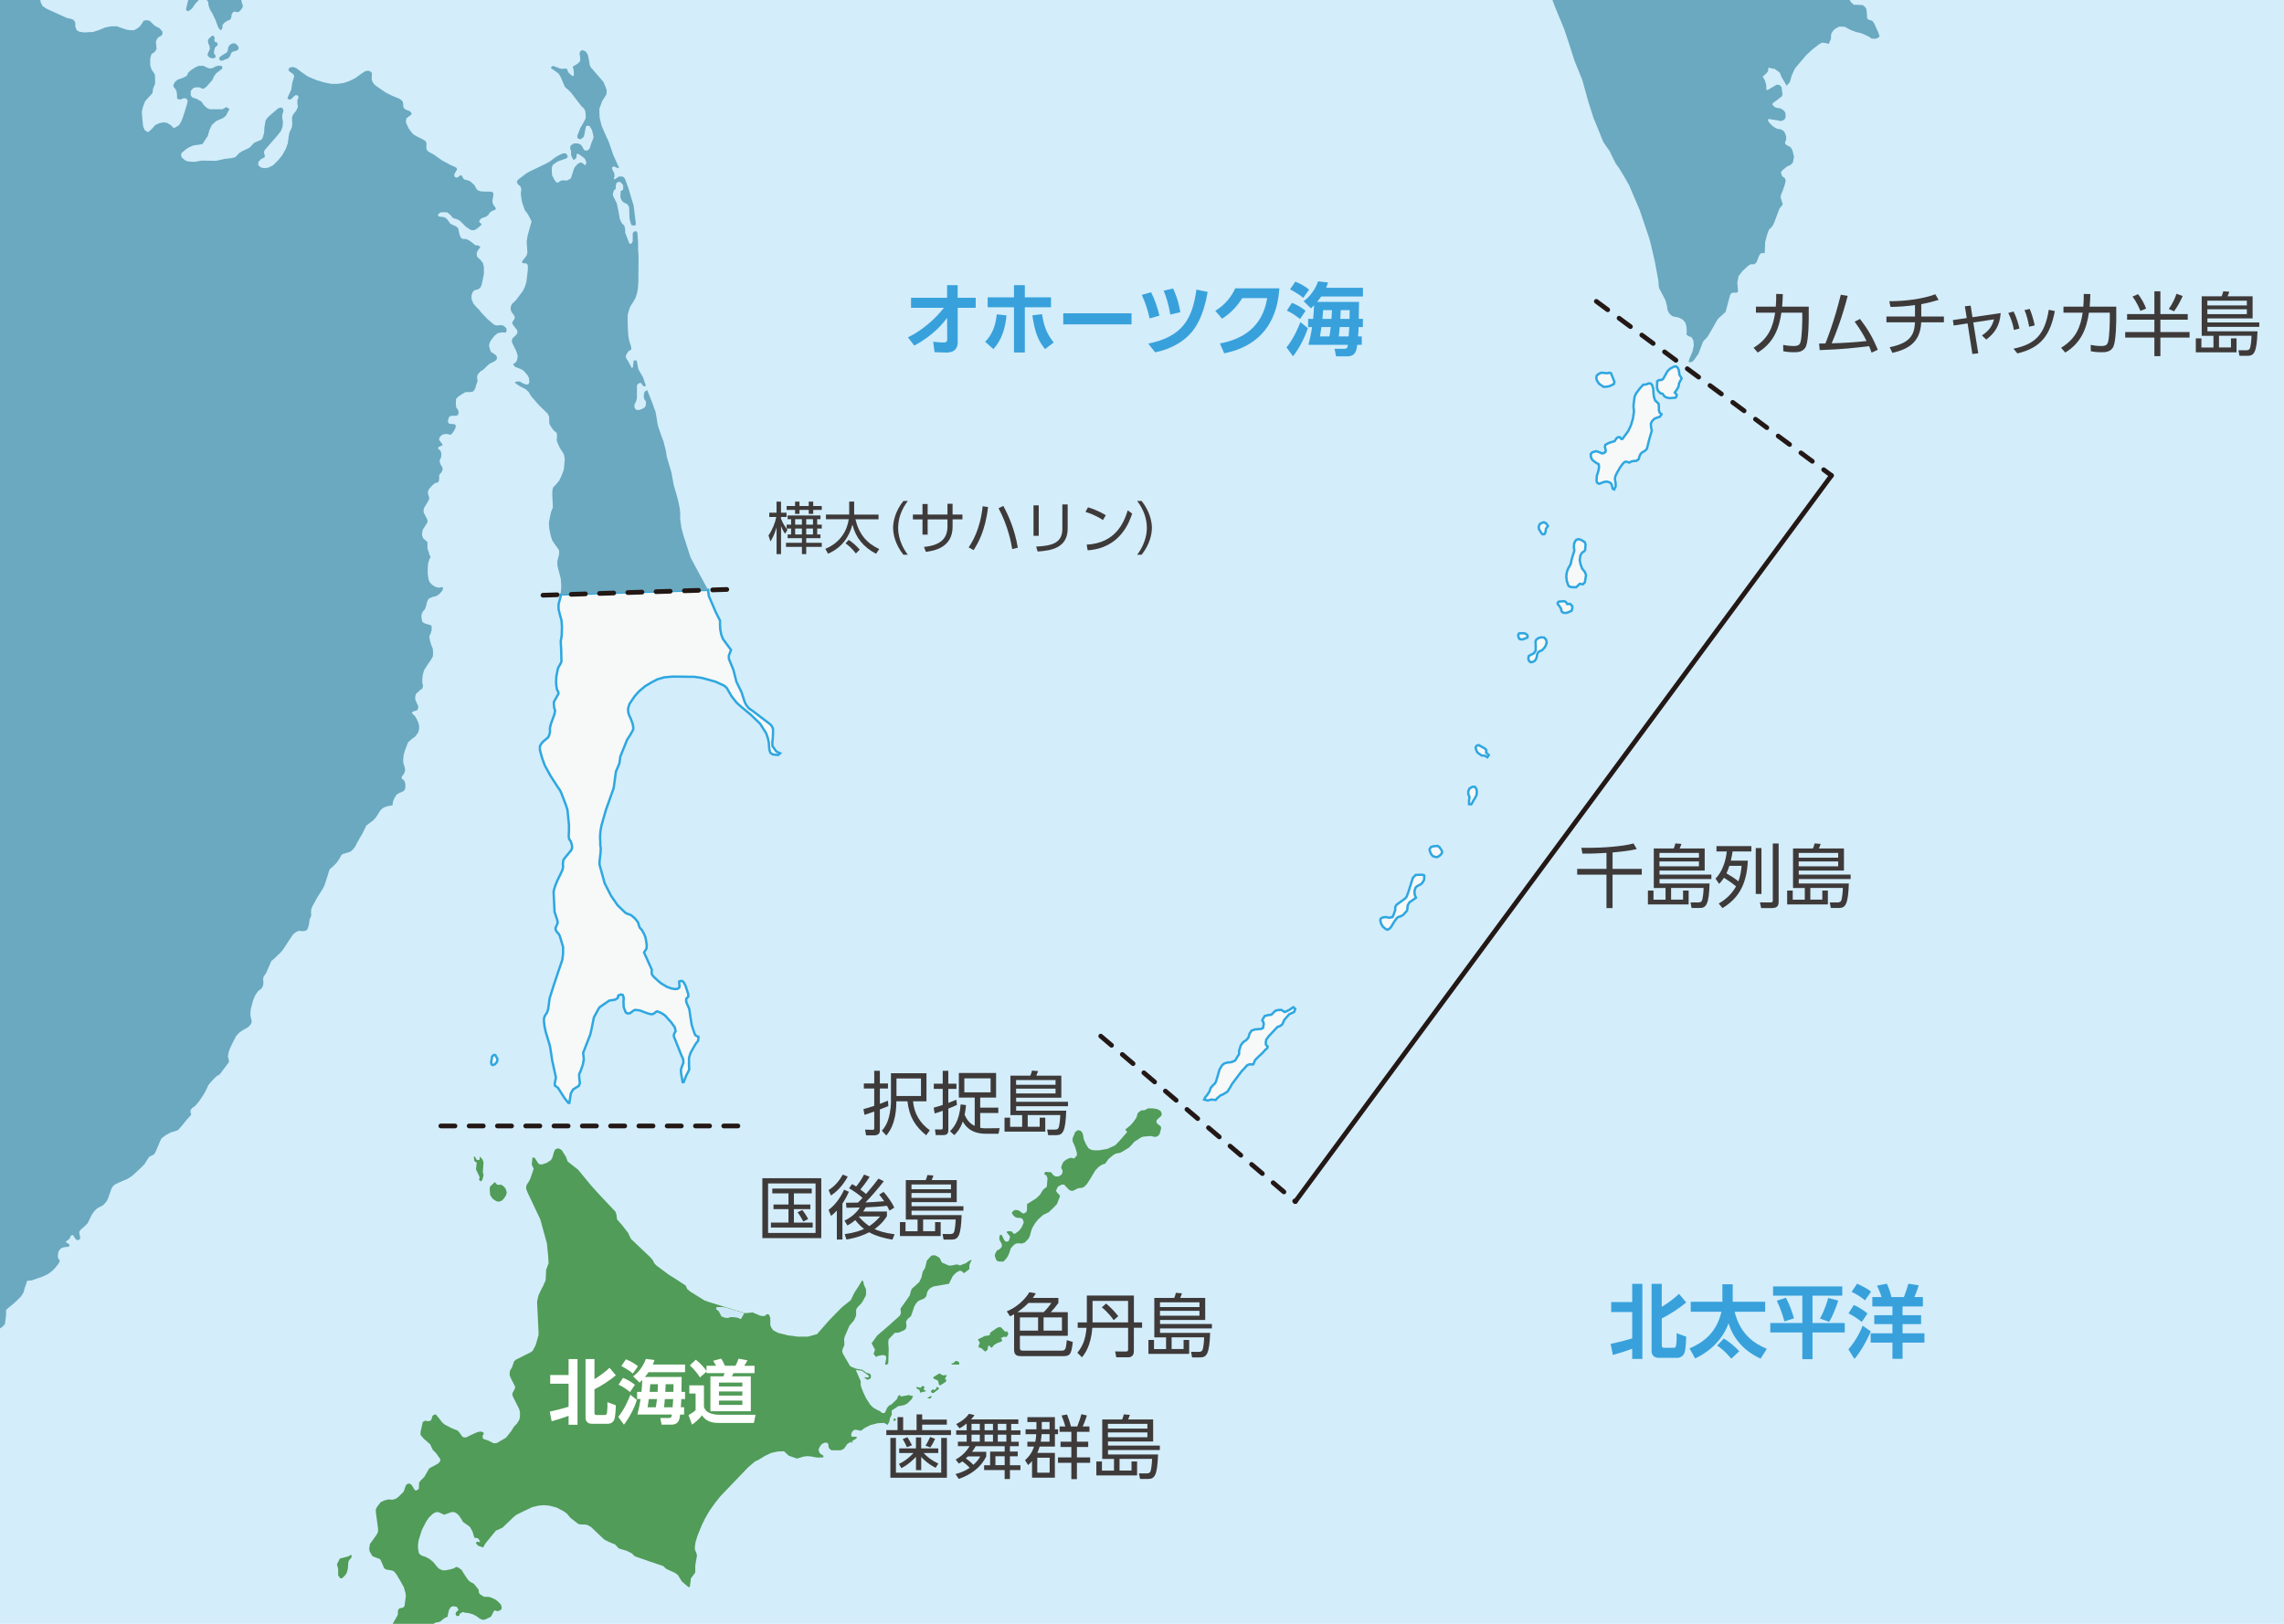 <?xml version="1.0" encoding="UTF-8"?>
<svg id="_レイヤー_2" data-name="レイヤー 2" xmlns="http://www.w3.org/2000/svg" width="270mm" height="192mm" xmlns:xlink="http://www.w3.org/1999/xlink" viewBox="0 0 765.35 544.25">
  <defs>
    <style>
      .cls-1 {
        fill: #fff;
      }

      .cls-2 {
        fill: #d3edfb;
      }

      .cls-3, .cls-4, .cls-5 {
        fill: none;
      }

      .cls-4, .cls-5 {
        stroke: #231815;
        stroke-linecap: round;
        stroke-linejoin: round;
        stroke-width: 1.58px;
      }

      .cls-6 {
        fill: #f7f8f8;
        stroke: #2ea7e0;
        stroke-miterlimit: 10;
        stroke-width: .79px;
      }

      .cls-7 {
        fill: #3e3a39;
      }

      .cls-8 {
        fill: #519c58;
      }

      .cls-9 {
        fill: #cbe8f9;
      }

      .cls-10 {
        fill: #6aa9c0;
      }

      .cls-5 {
        stroke-dasharray: 4.74;
      }

      .cls-11 {
        fill: #38a1db;
      }

      .cls-12 {
        clip-path: url(#clippath);
      }
    </style>
    <clipPath id="clippath">
      <rect class="cls-3" width="765.35" height="544.25"/>
    </clipPath>
  </defs>
  <g id="_テキスト" data-name="テキスト">
    <g>
      <rect class="cls-2" width="765.35" height="544.25"/>
      <g class="cls-12">
        <g>
          <g>
            <polygon class="cls-8" points="320.21 456.24 319.46 457 318.8 457 319.08 457.28 321.35 457.28 321.44 457.19 321.15 456.43 320.21 456.24"/>
            <polygon class="cls-8" points="313.71 465.11 313.8 465.39 313.71 465.68 312.95 465.96 312.57 465.77 312.1 466.15 312.1 466.62 312.67 466.9 314.46 465.59 314.55 465.3 314.08 464.92 313.71 465.11"/>
            <polygon class="cls-8" points="310.88 468.51 311.06 468.7 311.53 468.7 311.82 468.6 312.1 468.04 312 467.94 310.88 468.51"/>
            <polygon class="cls-8" points="299.56 475.67 299.46 476.14 299.84 476.14 300.21 475.86 299.74 475.39 299.56 475.67"/>
            <polygon class="cls-8" points="285.12 483.51 285.5 483.51 285.69 483.41 285.78 483.13 285.03 483.22 285.12 483.51"/>
            <polygon class="cls-8" points="113.31 528.03 113.31 525.74 112.9 524.35 113.89 522.38 116.75 521.64 117.73 521.07 117.82 521.89 116.83 523.2 116.67 524.1 116.59 525.49 116.42 526.39 116.1 527.38 115.61 528.03 114.87 528.77 114.54 529.01 114.05 529.01 113.31 528.03"/>
            <path class="cls-8" d="M131.41,550.79l-.98-1.39-.33-1.31v-.82l.57-1.39,1.06-1.88,1.56-2.7.08-1.64.57-.66h.49l.9-.33.25-.57.41-3.03-.08-.98-.57-2.05-.98-1.8-1.56-2.62-.74-.9-.65-.33-1.56-.25-.65-.16-.49-.41-.98-2.29-.41-.74-.74-.25-1.31-.49-.57-.33-.82-1.47-.16-.98.25-1.56.74-.98,1.56-2.21.41-.9v-1.06l-.74-5.49v-.98l.49-.9,1.15-1.47,1.23-.57,1.31-.33,1.47.08,1.06-.33.9-.65,1.72-1.72.74-2.13.57-.49.82-.08.66.65.82,1.39.49.33.98-.57.08-2.05.41-.65,1.39-1.39,1.39-2.46.33-.41,2.87-1.56.41-.41.33-.57-.08-.57-1.31-1.88-1.15-1.15-.9-1.88-2.05-1.8-1.15-1.31v-.98l.74-3.36.9-.49.9.25.98-.33.24-.66.24-.82.41-.33.74-.16,2.21,2.78.82.66,2.21,1.15,2.05.82.65.74.74,1.06.57.49h.9l.9-.49,2.13-.98,1.07-.41.98-.08.74.33v.65l-.33.33v.66l.25.49,1.47.49,2.05.98.98-.08,3.11-1.8,1.8-2.29.82-1.39.98-.98.82-1.31.25-1.06v-1.47l-.25-1.06-2.05-4.09-.25-.66v-.57l.9-1.72v-.57l-1.31-2.54-.49-1.15v-.98l.16-.74.65-1.06.66-1.97.66-.57,4.75-2.37.82-.57.25-.49.74-1.39.98-3.44v-.82l-.49-10.32.25-1.15.25-1.07.98-2.05.57-1.06.49-1.15.33-.74.16-3.52.82-2.13-.16-2.7-.41-4.01-2.21-8.02-4.34-9.17-.41-1.15.08-.98.41-.74.49-.74.41-.82,1.15-3.36-.66-1.39.25-2.37.74.08,1.15,1.8.49.41h.9l1.47-.49,1.47-.98.49-.9.41-1.55.41-.98.66-.41h.74l.9.57.82,1.31.57.9.57,1.56,3.52,2.78,4.18,5.08,1.96,2.21,3.52,3.77,1.64,1.72,1.23,1.31.33,1.06.16,1.47,1.72,1.96,1.97,2.54.98,2.05,6.55,6.22.82.98.41.9.66.74,4.26,3.19,1.88,1.15,3.77,2.46.49,1.15,1.07.9,4.75,2.95,1.39.49,12.2,3.77,2.54-.25,2.46,1.06.9.16.82-.08.49-.57.82.16.41,1.15v2.37l.41.98.65.82,1.64.82,3.28.82,3.11.41h3.52l3.03-.82,4.18-4.75,2.54-2.62,1.72-1.72,2.87-2.29,1.23-2.54,1.39-2.13,1.23-2.05.41.57.16.98.66,1.39.08,1.06-.08,1.15-1.31,2.37-1.64,1.72-.33.74v1.88l-.66,1.56-1.55,1.8-1.56,3.6-.25.82.08,1.31v.9l-.49.98-.25.98.25.82,2.37,4.09.49.33,1.64.65,1.96.33,1.39.98,1.31.41.25.57-.08.9-.57.33-.66.16-.82-.65.08-.25.66.16.65-.16.08-.33-.66-.57-1.06-.74-.65-.49-2.05-.25,1.64,3.77v1.31l.33,1.06.66,1.64.82,1.72,1.39,2.13.98.98,1.56.9.66.25.65.57.57.16.57-.25.65-1.56.66-.74.82-.41,1.8-1.72.41-1.06.58-.41.33.57,2.62-.49,1.48.33-.41.98-1.47,1.47-1.07.57-1.23.25-.9.16-.9.65-1.15.74v1.39l-.57,1.15-.25,1.23-.57,1.07-1.14-.66-2.13.08-2.54.66-1.8.9-1.31.98-1.72-.33-.65.08-.57.57-.33.74.08.9,1.8.08-.16.57-3.03,1.8-.33.49-.82,1.15-1.06.49h-3.11l-.57-.41-.41-.65-.08-1.06-.41-.41h-.82l-.9.41-.65.82-.41.82v.74l.49.9,1.06.65v.57l-2.05.08-2.21-.41-1.31-.08-1.15.16-2.13.65-2.78-.98-1.56-1.47-2.13.08-2.21.49-2.05.98-2.13,1.31-1.23.57-2.29,1.96-9.25,9.66-1.72,2.13-1.97,2.78-1.47,2.54-1.15,2.37-1.39,3.44-.66,2.13-.25,1.8.08.82.49,1.15.16.82-.41,2.21-.16,1.31v2.05l-1.47,2.05-.33,2.7-.41.25-2.29-1.97-1.31-2.13-.98-.74-3.03-1.39-.9-.9-3.44-1.15-2.62-.9-3.52-1.23-.98-.98-1.64-.82-2.7-.82-1.23-1.31-2.13-.9-1.47-.74-.98-.9-3.44-3.28-.66-.41-.65-.33-.9-.16h-.98l-.9-.08-.65-.41-2.29-1.8-1.07-1.31-.98-.74-2.46-1.31-2.46-.66-1.89-.16-1.8.16-2.05.49-2.78,1.31-2.62,1.31-.98.82-3.6,3.44-1.56.74-.66.25-3.6,4.42-.65,1.23-1.72-.57-.74-.9.33-.49.98.17.08-.33-.74-.98-1.15-.16-.65-2.13-.82-1.47-.98-.74-1.39-.98-.49-.9-.98-1.39-.9-.74-.74-.25h-.66l-2.54.9-1.72-.82-.9-.08-.57.25-.57.33-1.31,1.23-.9,1.31-1.47,2.87-1.06,3.36-.24,1.56v1.31l.33,1.64.74.66,1.64.57,1.31.74,1.15.98.9,1.15.9.98,1.23.57h1.07l1.39-.25,1.39-.41.66-.41h.49l1.39.9.57.98,1.07,1.64.74.98.74.57.98.49.74.9.9,1.15.08.98.33.49s1.31.9,1.56.9h1.47l1.15.41,1.15.57.98.82.74.82.25.82-.08.74-.65.41-.57.25-.98-.33-.41.33-.49,1.06-.41.74-.98.49-1.06.49s-.41.08-.66.08-1.06-.41-1.06-.41l-1.23-.9-1.14-.57-1.47-.41-.98-.08-.74-.25-.98.41-.41.82-.73.16-.41-.57.08-.65.9-.9-.57-.98-1.15-.24-.82.24-.65.98-.33,1.39-.16.9-1.15.57-.98.82-.49.33-1.31.25-.66.33-.41.66-.33,2.13v1.56l.49,1.06v.49l-.82,1.06-.74.16-.57.08-2.78,1.31-.49.33-1.31,2.13-.57.98h-.41l-1.06-.9-.74-.33-.74.25-.74.08-.57-.33-1.39-1.55-.65-2.54Z"/>
            <polygon class="cls-8" points="164.73 401.28 164.24 400.54 164.08 398.41 164.24 397.68 165.8 396.2 166.62 397.1 167.19 397.1 168.01 397.1 168.83 397.68 169.48 398.5 169.81 399.72 169.57 400.63 168.99 401.53 168.26 402.34 167.6 402.67 167.03 402.75 166.29 402.59 165.06 401.77 164.73 401.28"/>
            <polygon class="cls-8" points="160.64 394.32 159.5 391.95 159.74 389.65 159 389.24 158.76 387.69 159.09 387.61 159.74 388.75 160.31 388.83 160.72 388.67 160.81 387.61 161.7 388.67 162.03 389.57 161.79 392.93 162.03 393.75 161.79 394.89 161.54 395.63 161.05 395.96 160.48 395.38 160.72 394.73 160.64 394.32"/>
            <polygon class="cls-8" points="312.78 462.03 312.78 461.54 314.82 460.31 315.89 460.97 317.28 460.89 316.63 462.28 317.2 462.53 316.87 463.18 315.07 464.33 314.66 464.16 314.33 462.77 312.78 462.03"/>
            <polygon class="cls-8" points="306.96 464.82 307.29 465.47 308.11 465.88 308.35 466.78 310.32 466.29 309.5 465.64 309.83 464.82 309.09 464.49 308.52 465.15 306.96 464.82"/>
            <polygon class="cls-8" points="327.68 448.93 329.97 447.79 331.61 447.54 331.85 446.64 333.82 445.25 334.56 444.84 335.38 444.84 336.85 446.4 337.42 446.15 337.91 447.05 337.34 448.11 336.36 448.03 335.38 448.52 335.87 449.18 335.54 449.67 334.15 450.16 333.08 450.82 332.43 451.63 332.18 451.72 331.45 450.98 331.12 451.14 330.95 452.37 330.13 453.03 328.74 451.8 328.17 451.72 327.84 451.31 328.33 450.08 327.68 448.93"/>
            <path class="cls-8" d="M293.62,454.83l-.9-.98.49-1.47-1.15-2.13,1.88-2.62,3.44-2.95,3.11-2.78,1.07-.98.33-.9-.16-1.39,3.11-4.42.33-1.31.33-.9,2.54-2.29.74-1.56.41-1.88.82-1.39.57-2.37,1.47-1.64s.65-.08.9-.16c.25-.08,1.15.41,1.15.41l.82.57.41.98.41.57,2.37.98.82-.08,1.56-.33.65.08.49.25,1.96-.74,1.15-.82.9-.41-.41.9-.41.98v1.31l-1.8,1.39-.82-.74-.74-.08-1.23.74-.98,1.06-.82,1.64-.41.9-5.16.9-.57.25-.9.57-.66.98-.33,1.47-.66.74-.74.33-1.23.49-.9.98-.57,1.06-.57,1.8-.49,1.31-1.06.9-.57.9.08.9.08.66-.24.82-.49.49-.9.41-.98.41-1.31.08-2.05,2.13-.16.98.16,2.37-.08,2.46-.08,2.29-.41.41-.41.08-.25-.16.41-1.97-.16-.9-.9-.25-.98.16-.82.16-.49.33Z"/>
            <path class="cls-8" d="M333.82,422.24l-.33-.82-.16-.66.24-.74.49-.9.74-.33.49-.41.41-.57v-.74l-.49-.98-.33-.57v-.49l.08-.74.16-.41h.49l.49.9.41.9.57.49.73-.08.33-.41.16-.49.16-.74-.57-.74-.49-.57-.08-.33.74-.16.9.08.66.74h.57l1.39-1.06.82-1.15.66-1.55-.33-.98-.57-.49-1.47-.08-.66-.33-.65-.65-.33-.66.24-.41.74-.57,1.07.08.74.41.82.66h.49l.74-.41.25-.74v-1.97l3.03-1.88,1.31-1.23,1.06-1.72,1.23-.98.24-2.87-.41-.98-.74-.33.41-.82,1.97.16.57.82.82.57h1.06l.98-.57.33-.66.08-.65-.33-.65-.16-.57.25-.74.49-1.06.82-.66,1.39-.65h.66l.66.24.33-.33.66-.74v-.9l-.57-1.88-.82-1.88-.08-.98.9-2.21.98-.66.98.33.57.82.41,2.13.74,1.56.74,1.23.98.57,1.15.16h1.47l2.78-.49,2.54-1.15,1.31-1.31,2.78-3.19-.66-.82,1.8-1.47,1.06-1.23.9-1.31.41-1.47,1.07-.9,1.39-.16.98-.57h1.56l1.56.25,1.06.57.41.74v.74l-.41.49-.9.82-.41.41v.74l.41.49,1.06.82.08.65-.49,1.88-.65.74-.9.25-1.47-.33-2.54.24-.66.25-2.29,1.47-.9,1.06-.9.9-1.47.9-1.47.82-1.39.25-.9.49-1.64,1.39-1.06,1.47-1.15.41-1.07.74-1.15,1.23-1.72,2.87-1.06,1.64-.98.98-.66.25-1.31.16-1.47.74-.57.16-.82-.25-1.31-1.31-.49-.57h-.82l-1.23.66-.41.74-.25.74.33.49.9.98.08.33-.49,1.23-.49,1.31-.98,1.06-1.8,1.72-1.88.9-1.8,1.64-.9,1.15-.98,1.64-.41,1.23-.41,1.56-.41.74-1.15,1.23-.98.41-1.23-.08-.82.08-.74.49-.98,1.06-.57,1.72-.49,1.06-.57.82-.74.74s0,.16-.49.16h-.9l-.74-.16-.41-.41Z"/>
            <polygon class="cls-8" points="321.15 456.43 320.21 456.24 319.46 457 318.8 457 319.08 457.28 321.35 457.28 321.44 457.19 321.15 456.43"/>
            <polygon class="cls-8" points="313.71 465.11 313.8 465.39 313.71 465.68 312.95 465.96 312.57 465.77 312.1 466.15 312.1 466.62 312.67 466.9 314.46 465.59 314.55 465.3 314.08 464.92 313.71 465.11"/>
            <polygon class="cls-8" points="310.88 468.51 311.06 468.7 311.53 468.7 311.82 468.6 312.1 468.04 312 467.94 310.88 468.51"/>
            <polygon class="cls-8" points="299.56 475.67 299.46 476.14 299.84 476.14 300.21 475.86 299.74 475.39 299.56 475.67"/>
            <polygon class="cls-8" points="321.15 456.43 320.21 456.24 319.46 457 318.8 457 319.08 457.28 321.35 457.28 321.44 457.19 321.15 456.43"/>
            <polygon class="cls-8" points="313.71 465.11 313.8 465.39 313.71 465.68 312.95 465.96 312.57 465.77 312.1 466.15 312.1 466.62 312.67 466.9 314.46 465.59 314.55 465.3 314.08 464.92 313.71 465.11"/>
            <polygon class="cls-8" points="310.88 468.51 311.06 468.7 311.53 468.7 311.82 468.6 312.1 468.04 312 467.94 310.88 468.51"/>
            <polygon class="cls-8" points="299.56 475.67 299.46 476.14 299.84 476.14 300.21 475.86 299.74 475.39 299.56 475.67"/>
          </g>
          <polygon class="cls-1" points="243.1 438.29 241.21 438.12 240.15 438.21 239.98 438.62 240.23 438.94 240.88 439.43 241.38 440.34 241.79 441.16 242.77 441.56 243.83 441.65 244.98 441.4 246.12 441.48 247.11 441.56 248.25 442.06 249.32 440.17 243.1 438.29"/>
          <polygon class="cls-9" points="243.1 438.29 241.21 438.12 240.15 438.21 239.98 438.62 240.23 438.94 240.88 439.43 241.38 440.34 241.79 441.16 242.77 441.56 243.83 441.65 244.98 441.4 246.12 441.48 247.11 441.56 248.25 442.06 249.32 440.17 243.1 438.29"/>
          <g>
            <path class="cls-6" d="M237.26,197.77c.07.56.26,2,.26,2l2.29,5.32,1.47,2.95v1.56l.08,1.39.33,1.72.57,1.47,2.7,3.68-.73,1.88v1.06l1.55,3.77.98,3.93,1.72,3.52,1.06,3.27.49.98.9,1.15,1.23.82,5.9,4.5.57.66.41.9v1.23l-.08,1.88-.17,1.55.08,1.15.82,1.15.49.65,1.23.57-.66.57-.9-.08-.82-.08-.82-.49-.33-.82-.16-1.06-.08-1.47-.33-1.64-.57-1.64-1.97-3.11-.57-.57-2.54-2.46-1.47-1.23-1.96-1.64-1.31-1.15-1.06-1.31-.74-.98-.82-1.39-.74-1.31-.9-.82-2.87-1.31-4.42-1.23-.98-.16-1.64-.25-7.29-.08-2.87.25-2.29.66-1.88.98-2.21,1.31-2.05,1.72-1.47,1.64-1.72,2.54-.49,1.47v1.15l.25,1.06.65,1.39.57,1.56.24,1.15v.82l-.33.65-.65,1.15-1.06,1.64-2.29,5.65-.33,2.37-1.15,2.7-.74,5.49-2.21,6.22-.41,1.15-1.47,5.16-.33,1.8-.16,2.13.08,1.31v1.31l.17,1.15-.08,1.47-.33,2.87v1.15l1.72,6.22,2.13,4.18,2.21,3.19,2.62,2.54.66.33.57.16.74.33,1.15.98,1.06,1.31.57,1.8.74.82.74,1.31.49,1.23.24,1.39.17,1.15-.08,1.15-.82,1.31,2.62,5.81-.08.98.08.57.66.82,1.31,1.23,1.06.9,2.05,1.23,1.64.57,1.15.16.74-.08.57-.41.08-.57-.08-.74v-.74l.33-.16h.65l.49.41.65,1.23.9,2.78v.82l-.65.65-.08.74.16.66.9,2.05.33,2.29.49,3.11.98,2.95.25.49,1.06.57-.08.74-.08.57-.74.9-.82,1.39-.98,1.8-.49,1.56v2.62l.08,1.23-.33.82-.65,1.23-.9,2.29h-.33l-.57-3.28v-.98l.41-1.23.41-.98-.08-1.23-.49-1.06-2.62-6.55v-.66l.25-.57.33-.49-.25-1.31-1.23-1.72-2.05-2.29-1.23-.82-1.39-.57-.41.16-.82.66-.66.16-.82-.16-.82-.25-2.38-.9-1.56-.16-.49.24-1.23.9-.74.08-.66-.41-.65-1.72-.08-1.64.08-1.56-.33-.9-.66-.16-.82.33-.16.82-.82.57-2.05.33-3.11,2.13-.41.49-1.64,3.03-.82,4.09-.41,1.72-2.37,6.06.08.65.16,1.56-.33,1.72-.74,2.13-.49,1.06v.98l.08.82.16,1.15-.33.98-1.97,1.23-.74,1.31-.49,3.19h-.33l-1.31-1.64-2.13-3.36-1.06-.82-.08-.57.16-.9.25-1.23-.25-1.15-.98-4.42-.57-3.77-.25-1.39-1.39-4.59-.41-1.96-.16-1.47v-1.07l.33-.9.66-.98.41-1.15.24-1.8.25-1.88,1.31-4.18,2.95-8.76.25-1.97v-2.29l-1.06-3.6-.41-.82-.49-.49-.49-.74-.08-.74.33-.74.41-.98-.16-.98-.49-1.47-.41-1.23-.33-6.8.16-.66.41-1.31.65-1.64,1.64-3.36.33-1.15-.08-1.23.16-1.15.33-.57,2.37-2.87.24-.74-.08-.98-.41-1.23-.49-.66-.16-.9.08-2.05v-1.97l-.33-3.19-.16-1.72-.57-1.72-1.47-3.85-.41-.9-.9-1.31-2.37-3.68-1.88-3.44-.9-2.46-.74-2.7v-1.31l.66-1.06.66-.66,1.47-1.23.33-.74.25-.9v-1.56l.33-1.31.65-1.8.49-1.31.25-1.23-.33-1.23-.08-.98v-.82l.57-.98.98-1.8-.08-.57-.41-.74-.24-1.31-.08-1.31.08-1.72.24-1.31.33-1.56.82-1.47.33-.74-.08-3.6-.16-3.19.33-1.97.08-2.87-.16-2.21-.49-1.72-.49-2.05v-1.56l.74-2.87s.04-.4.04-.46l49.32-1.54Z"/>
            <polygon class="cls-6" points="164.73 356.74 164.57 356.08 164.9 354.12 165.39 353.62 165.96 353.62 166.7 354.93 166.54 355.92 165.8 356.74 165.14 356.98 164.73 356.74"/>
          </g>
          <g>
            <polygon class="cls-6" points="403.5 368.53 403.91 367.71 404.48 367.05 405.3 365.82 405.71 364.6 406.37 363.86 407.19 363.04 407.51 362.39 408.66 358.46 409.56 356.98 410.3 356.41 411.52 356.08 412.26 356.08 413.08 355.84 413.9 355.43 415.21 353.3 415.21 352.23 415.78 350.35 416.6 349.28 417.58 348.63 418.32 347.81 418.73 346.42 419.39 345.44 420.53 345.03 421.68 344.94 422.66 344.86 423.23 344.54 423.48 343.23 423.32 342.49 422.99 342.08 423.15 341.59 423.81 340.52 425.12 340.2 426.02 340.11 426.51 339.62 427.33 338.8 428.06 338.56 429.29 338.48 429.87 338.8 430.52 339.21 431.91 338.56 433.39 337.58 434.04 338.15 433.63 339.21 432 339.95 430.36 341.83 429.7 343.31 428.97 343.88 428.06 344.21 425.2 347.24 424.3 348.47 424.14 349.53 424.22 350.19 424.79 350.76 424.62 351.33 423.97 351.9 422.99 352.97 421.68 354.2 420.61 355.26 419.96 356.74 418.65 356.74 417.91 357.06 417.01 358.05 415.95 359.19 412.75 363.45 412.34 364.27 411.28 365.91 409.81 366.81 408.99 367.14 407.92 368.04 407.35 368.69 406.7 368.61 405.88 368.53 404.73 368.86 403.5 368.53"/>
            <polygon class="cls-6" points="463.44 310.64 462.78 309.57 462.54 308.51 462.62 307.93 463.27 307.52 464.42 307.36 465.48 307.61 466.63 307.36 467.04 306.46 467.53 304.99 467.53 304.01 467.94 303.27 470.97 301.06 471.38 300.48 471.87 299.17 473.43 294.26 474.33 293.28 475.31 293.2 476.62 293.2 477.19 293.36 477.28 293.6 477.19 294.92 476.62 295.9 475.96 296.47 474.82 297.04 474.33 297.54 474 298.52 474 299.5 474.16 300.16 474.49 300.89 473.1 301.88 472.28 302.45 471.71 303.43 471.62 304.41 471.46 305.23 470.23 306.63 469.33 307.12 468.51 307.36 468.02 307.77 467.2 308.92 466.06 310.8 465.56 311.29 464.91 311.62 464.34 311.37 463.44 310.64"/>
            <polygon class="cls-6" points="479.49 286.15 479.08 285.09 479.08 284.52 479.57 283.86 480.47 283.62 481.7 283.53 482.35 283.94 483.09 285.01 483.25 285.66 482.92 286.32 482.19 286.97 481.45 287.3 480.63 287.14 480.06 286.89 479.49 286.15"/>
            <polygon class="cls-6" points="492.26 269.53 492.26 268.3 492.42 267.16 492.01 266.17 492.01 265.19 492.42 264.29 493.33 263.72 494.22 263.72 494.71 264.37 494.88 265.19 494.8 266.42 494.22 267.57 493.73 268.3 493.41 268.96 493 269.61 492.26 269.53"/>
            <polygon class="cls-6" points="494.8 251.68 494.55 251.03 494.47 250.54 494.8 249.96 495.45 249.72 496.52 250.29 497.66 250.94 498.07 251.44 497.99 252.26 498.89 253.07 498.4 253.81 497.42 253.24 496.52 253.24 495.12 252.26 494.8 251.68"/>
            <polygon class="cls-6" points="508.96 213.93 508.8 213.28 508.72 212.79 509.04 212.3 510.11 212.22 511.01 212.3 511.75 212.79 511.91 213.28 511.83 213.69 510.19 214.34 509.37 214.26 508.96 213.93"/>
            <polygon class="cls-6" points="512.4 221.55 512.16 220.98 512.16 220.32 512.32 219.83 514.04 218.93 514.61 217.95 514.61 216.23 514.53 215.08 514.78 214.43 515.51 213.85 516.41 213.61 517.4 213.69 518.05 214.34 518.3 215.24 518.05 216.15 517.64 216.96 516.82 217.86 516 218.27 515.43 218.6 515.1 219.26 514.94 220.24 514.69 220.98 514.2 221.55 513.55 221.88 512.89 221.96 512.4 221.55"/>
            <polygon class="cls-6" points="523.29 204.93 523.05 203.95 522.64 203.29 521.98 202.47 521.98 202.06 522.31 201.65 524.19 201.49 524.77 201.82 525.17 202.47 526.08 202.39 526.81 203.04 526.89 203.78 526.65 204.68 525.83 205.09 524.93 205.42 524.03 205.42 523.54 205.17 523.29 204.93"/>
            <polygon class="cls-6" points="525.42 195.92 525.01 194.69 524.85 193.14 525.01 191.83 525.42 190.68 526.32 189.04 526.65 187.49 527.55 184.54 527.39 183.39 527.47 182.25 527.8 181.43 528.2 180.94 528.94 180.69 529.92 181.02 530.99 181.67 531.32 182.49 531.15 184.38 530.74 184.87 530.17 185.19 529.6 186.1 529.35 187.65 529.6 189.04 530.17 190.6 530.99 191.58 531.48 192.73 531.07 195.18 530.41 195.84 529.35 195.68 528.78 196.25 528.2 196.82 527.22 196.82 526.32 196.74 525.67 196.41 525.42 195.92"/>
            <polygon class="cls-6" points="516.33 178.4 515.68 177.33 515.6 176.52 516 175.61 516.58 175.29 517.31 175.04 518.05 175.37 518.71 176.27 518.54 176.6 518.05 177.17 517.89 178.4 517.48 179.05 516.82 179.05 516.33 178.4"/>
            <polygon class="cls-6" points="535.82 128.61 535.08 127.47 534.92 126.57 535 125.99 535.66 125.34 536.56 124.93 537.62 125.01 538.6 125.09 539.34 124.93 539.83 125.09 540.98 127.96 540.81 128.7 539.34 129.43 538.36 129.6 537.38 129.68 535.82 128.61"/>
            <polygon class="cls-6" points="537.05 161.69 536.06 162.1 535.58 162.1 535.08 161.61 535 161.04 535.08 159.48 535.58 157.93 535.82 156.7 535.74 155.63 534.51 154.9 533.53 154.08 533.12 153.26 533.04 152.2 533.53 151.62 534.84 151.21 536.06 151.62 536.72 151.95 537.46 151.87 538.03 151.38 538.03 150.72 537.78 149.74 537.95 149.09 539.18 148.43 541.06 147.86 541.55 147.04 542.13 146.55 542.86 146.55 543.27 147.12 543.68 147.12 545.65 144.42 546.55 142.45 547.2 140.24 547.53 137.87 547.36 136.07 547.53 134.59 547.77 132.87 548.27 131.81 549.58 130.09 550.64 128.94 551.62 128.86 552.36 128.53 553.1 128.53 553.59 129.02 554 130.33 554.08 131.89 554.24 133.12 554.65 134.26 555.8 135.33 555.88 136.31 555.88 137.46 556.13 138.28 556.78 138.85 556.21 139.67 555.23 140 554.41 140.32 553.59 141.14 553.18 142.04 553.26 143.11 553.51 144.34 552.69 147.12 551.87 150.4 551.29 151.05 550.39 151.54 549.82 152.03 549.41 152.85 549.09 153.92 548.27 154.49 547.53 154.49 546.71 154.65 545.97 155.06 545.07 154.73 544.42 154.82 543.68 155.55 542.86 156.7 541.96 158.26 541.31 159.57 541.14 160.47 541.39 162.02 541.39 163.09 540.9 164.07 540.4 163.82 540.08 162.43 539.59 161.78 538.68 161.45 537.87 161.45 537.05 161.69"/>
            <polygon class="cls-6" points="557.11 131.97 556.37 131.81 555.55 130.91 555.23 129.76 555.31 128.61 555.31 127.8 555.88 127.39 556.62 127.39 557.27 127.06 558.75 124.44 559.57 123.62 560.96 122.88 561.69 122.8 562.27 123.37 562.59 124.19 562.76 125.59 563.5 126.81 562.68 128.37 562.43 129.68 561.86 130.66 561.2 131.56 561.86 132.3 561.78 132.87 561.45 133.28 560.71 133.36 559.48 133.45 558.58 133.28 557.76 132.87 557.11 131.97"/>
          </g>
          <polygon class="cls-10" points="641.69 -173.2 642.27 -171.32 643.25 -169.02 644.31 -167.06 646.03 -164.93 646.85 -163.87 647.26 -162.15 647.43 -158.63 648.57 -152.81 651.19 -150.6 652.75 -150.27 653.4 -150.35 653.81 -150.76 654.63 -151.99 655.94 -152.81 657.41 -153.3 658.64 -153.63 659.71 -153.55 660.77 -152.4 660.85 -151.5 660.77 -149.13 662.16 -147.82 662.9 -146.51 663.31 -145.28 663.47 -143.72 663.47 -142.33 664.54 -141.68 665.85 -140.61 667.65 -137.17 668.06 -135.29 669.53 -132.59 667.57 -130.46 666.26 -129.23 665.44 -127.51 664.62 -123.83 664.21 -123.25 663.15 -123.17 661.75 -123.17 659.95 -123.83 658.32 -124.73 657.17 -125.79 656.59 -126.86 655.28 -127.59 653.73 -128.49 652.91 -129.31 652.66 -130.29 652.91 -131.03 653.65 -132.01 653.73 -133.24 653.65 -134.47 653.89 -135.21 654.63 -135.86 656.02 -136.35 656.84 -136.76 657.33 -137.66 657.66 -139.22 658.56 -140.28 659.87 -141.1 659.87 -142.49 660.61 -143.8 660.36 -144.46 658.64 -144.38 657.33 -144.87 656.76 -144.13 656.35 -142.82 656.35 -140.61 655.61 -139.55 654.96 -139.55 653.81 -140.12 651.76 -140.53 650.45 -140.28 649.96 -139.63 649.55 -137.99 648.16 -136.76 647.01 -135.7 646.2 -135.45 645.05 -135.45 644.88 -135.12 645.3 -134.31 646.28 -133.65 647.51 -133.49 649.23 -132.59 650.62 -131.36 650.86 -130.13 650.37 -129.07 648.33 -127.02 646.36 -125.63 643.99 -123.17 642.59 -121.29 642.1 -119.81 642.27 -118.34 643.66 -117.11 643.17 -115.8 642.19 -114.66 641.69 -113.1 641.53 -110.72 641.45 -108.59 641.77 -106.79 641.28 -104.09 640.63 -101.06 640.63 -97.46 641.36 -93.61 642.51 -89.85 643.82 -86.9 644.88 -84.6 646.85 -81.74 648.49 -79.61 650.21 -77.97 652.01 -77.32 653.73 -76.33 654.96 -74.7 655.53 -72.81 656.02 -72.57 657.58 -72.08 658.89 -71.18 659.38 -69.95 659.3 -68.15 659.05 -66.92 658.32 -65.04 657.09 -63.32 656.1 -61.6 654.79 -60.2 654.14 -58.98 653.89 -57.58 653.73 -55.87 652.66 -54.72 651.76 -54.31 649.72 -54.23 647.34 -53.41 643.58 -51.53 642.51 -51.28 641.45 -51.53 640.55 -52.59 639.73 -53.74 638.66 -54.14 637.76 -54.14 635.14 -53.33 632.93 -52.1 630.56 -50.22 628.02 -47.51 625.89 -44.89 623.84 -41.45 621.96 -37.6 620.98 -35.8 618.6 -33.27 617.37 -30.81 616.56 -27.7 616.56 -24.09 616.23 -19.18 616.56 -15.74 617.46 -11.89 618.85 -9.52 620.08 -8.29 621.39 -7.14 622.21 -5.26 622.86 -2.72 622.45 -1.99 621.14 -1.9 620.32 -1.49 619.91 -.59 619.91 .31 620.73 1.21 621.3 1.62 622.53 1.62 624.17 1.7 624.99 2.35 625.4 3.01 625.64 5.22 625.64 6.12 626.14 6.61 627.36 6.94 628.02 7.84 628.59 9.07 629.41 10.95 629.82 12.1 629.49 12.59 628.43 13 627.2 12.92 625.89 12.1 623.68 11.11 621.88 10.71 619.99 9.97 618.19 8.99 616.39 8.9 615.08 9.56 614.26 10.3 613.61 11.36 613.53 13.08 612.79 14.72 611.56 14.39 610.5 14.31 609.6 14.8 607.38 16.52 605.25 18.48 602.88 21.27 601.49 22.91 600.43 25.2 599.77 27.49 598.7 28.72 596.9 25.69 596.41 24.38 594.77 23.15 592.56 22.66 592.48 23.81 591.99 24.46 590.68 25.69 591.42 27 591.83 28.39 591.91 30.19 592.4 30.11 595.35 28.39 596.25 28.47 596.99 29.21 597.15 30.52 597.31 31.59 597.15 32.24 596.08 33.06 595.1 33.8 594.12 34.53 593.87 35.02 594.61 35.84 595.43 36.17 596.41 36.25 597.48 36.83 598.21 37.64 598.38 38.79 598.21 39.77 597.48 40.35 596.66 40.59 595.84 40.35 594.53 40.18 592.64 39.86 592.4 40.35 592.81 41 593.46 41.74 594.28 42.48 595.43 43.13 596.82 43.38 597.72 43.95 598.13 44.6 598.54 45.75 598.54 46.73 598.13 47.72 598.3 48.37 598.7 48.62 600.1 49.43 600.67 50.5 600.92 51.56 601.16 52.55 601 53.36 600.75 54.59 599.93 55.33 598.79 55.82 597.31 57.05 596.82 57.62 596.9 58.28 597.23 59.1 598.13 59.75 598.38 60.57 597.97 62.21 597.31 64.09 596.9 64.99 596.66 66.14 596.99 67.2 597.39 68.51 596.25 69.99 594.69 74.16 594.12 75.47 593.46 76.29 592.73 77.03 592.07 78.91 591.5 81.04 591.34 84.81 590.03 84.89 589.45 85.71 588.55 88 587.82 88.57 586.59 88.57 585.6 89.23 583.8 90.95 582.57 92.59 582.16 94.63 582.41 97.74 581.84 98.15 581.18 98.07 580.36 98.15 579.79 98.73 578.23 104.54 576.52 106.1 575.86 106.67 575.2 107.65 573.81 110.11 572.17 112.89 570.7 114.45 569.15 118.54 567.67 120.67 567.02 121.25 566.28 121.49 565.87 121.25 565.95 120.67 567.18 117.72 567.59 115.76 567.43 114.12 566.85 113.06 565.62 112.57 565.13 112.07 565.22 111.17 565.13 109.62 564.81 108.23 563.91 107.16 562.51 106.42 561.2 106.18 560.3 105.93 559.32 105.03 558.75 103.8 558.58 102.49 558.09 100.69 557.35 99.22 555.96 96.6 555.8 95.7 555.72 94.14 554.49 87.51 553.18 81.86 552.6 79.73 549.9 71.71 549.41 70.32 545.89 62.05 544.58 59.75 543.11 57.3 542.62 56.48 542.04 55.66 541.47 54.92 539.83 51.65 539.5 50.83 537.62 48.13 537.21 47.47 534.59 41 534.02 39.69 532.22 34.04 530.41 27.49 530.09 26.51 527.55 20.2 525.99 15.29 524.11 9.64 521.49 3.34 520.18 -.02 517.64 -4.93 511.91 -17.95 511.25 -19.59 510.6 -20.9 501.1 -47.59 500.37 -49.64 499.71 -53 499.14 -56.19 498.97 -57.83 498.73 -61.35 498.48 -66.59 498.15 -69.87 497.17 -76.66 497.01 -78.22 496.35 -80.67 496.27 -81.98 496.35 -83.46 496.76 -87.31 497.01 -89.19 496.93 -96.64 496.93 -98.28 497.09 -100.49 497.25 -104.42 497.25 -106.55 497.09 -109 497.17 -110.97 497.58 -112.85 498.56 -116.7 499.14 -117.85 500.2 -119.32 502 -120.71 504.21 -122.76 504.87 -123.5 505.69 -124.81 505.93 -125.46 506.51 -127.76 506.51 -128.66 506.26 -129.47 505.77 -129.97 505.69 -130.62 506.02 -131.28 506.42 -131.6 507.24 -131.6 507.98 -131.36 508.64 -131.52 509.62 -132.5 510.44 -134.06 510.93 -135.37 511.42 -137.58 512.07 -139.96 512.57 -142.82 512.81 -144.95 512.98 -147.16 512.89 -148.39 511.99 -150.68 510.85 -153.14 509.78 -154.86 508.23 -156.82 505.93 -157.97 505.61 -158.63 505.69 -159.61 506.18 -160.59 507.24 -161.74 508.39 -163.87 509.04 -163.87 510.03 -162.97 511.25 -162.15 512.48 -161.74 513.79 -161.66 514.94 -161.57 516.5 -161.98 517.72 -162.47 519.28 -163.62 520.42 -164.85 521.24 -166.49 521.41 -167.22 521.08 -169.52 521.16 -170.01 522.15 -171.64 522.15 -172.38 521.9 -173.36 641.69 -173.2"/>
          <path class="cls-10" d="M237.26,197.77c-.05-.11-.21-.44-.21-.44-.71-1.31-2.4-4.43-2.4-4.43l-2.13-3.93-1.15-2.21-2.29-7.12-.74-2.7-.41-2.87v-2.29l-.16-1.39-.49-2.37-.41-1.64-.24-.82-.9-3.11-.74-4.1-1.56-5.24-.24-1.72-.82-3.36-.49-1.23-1.31-3.77-.25-1.07-.33-2.13-.33-1.8-1.15-3.19-1.63-4.09-.82.49-.25.65-.08,1.06.16.82.57.82v.98l-.33.9-.9.57-1.23.41-.82-.08-.57-.74v-.98l.57-1.23.25-.98v-4.34l.65-.66.74-.08.82,1.15.82-.16-.98-2.87-1.56-2.7-.57-2.95h-.98l-.33,2.37-.49.08-.08-.41-1.07-1.97-.57-.82-.16-.82.49-.9.49-.66.9-.57-.08-.98-.57-1.72-.33-1.64-.17-2.21-.08-3.19v-1.8l.57-2.05.24-.65.33-.57.9-1.39.65-1.23.49-1.56.24-1.47.16-1.97.08-8.68-.16-2.46v-2.54l-.25-3.03-.33-.49-.73.08-.49.57v2.7l-.49.9-.65-.16-.98-2.54-.41-1.06v-1.07l-.25-1.23-.9-.9-.66-1.39-.25-1.56-.33-1.72-.41-1.96-.74-1.47-.57-1.23v-.57l.33-1.06.57-.49.08-1.06.16-.9.82-.49.57.16.65.65.25.49v1.39l-.82.49-.08,1.31v.9l.41.9.65.66,1.23.57.57.9.08.9.08,2.95.33,1.39.33.9.9.16.49-.16.08-.57-.74-5.98-1.72-5.73-1.15-3.19-.66-.74-.49-.08h-.9l-1.47.98-.25-.25.25-.9-.08-.82-.33-.74-.33-.57-.08-.82.65-.25,1.47.66.16-.41-.49-.98-1.39-3.11-1.47-4.26-1.8-4.01-.65-1.55-.66-2.7-.08-1.47v-1.56l.49-1.31.41-1.15.98-1.56.49-.82.08-1.31-.49-1.39-.66-1.47-4.18-4.83-.33-.65-.16-.98-.25-1.47-.25-1.06-.57-.98-.74-.49-.66-.08-.49.25-.33.74.25,1.8-.08.9-.82.82-1.64.98.33,1.15.08,1.88-.49.08-.65-.49-.82-.82-.16-.66-.33-.49h-.49l-1.15.08-.65-.16-2.21-.82-.57.25-.16.49,1.64,1.15.98.74.74,1.31,1.23,2.95.41.49.9.74.74.74,3.6,4.67.82.74.41.82.16,1.15v1.31l-.66,1.31-1.15,1.97-.57,1.47-.41,1.06v.65l.33.41.66.16.74-.41.41-.49.25-.82.24-1.47.33-1.23.65-.16.57.25.74,1.31.49,2.05-.08.74-.57,1.31-.66,2.05-.49.49-.41.16h-.57l-.41-.25-.49-.9-.57-.82-.98-.41h-1.31l-1.06.66-.25.82.33,1.15v1.31l.65,1.39.33.16.41-.25.41-.57.08-1.15h.57l.98.65,1.15.9.57,1.31-.41.98-.98-.82-.57-.16-.9.41-.98,1.06-.41.82-.82,2.62-.33.65-.49.16-.57.33h-.65l-.9-.08-.82.25-.57.49h-.57l-.49-.49-.49-.82-.57-1.15-.08-1.39v-1.06l.33-.98.9-.66.9-.57,1.88-.66.74-.25.57-.41-.08-.57-.49-.74h-1.06l-1.56.74-1.31.82-1.47,1.15-1.31.74-5.49,2.62-1.15.66-2.45,1.88-.57.57-.08.49.33.65.9.82.25.74-.16,1.64.16,1.39.25,1.47.49,1.39.41,1.23,1.06,1.39,1.23,2.37-.82,2.95-.49,1.8-.33,1.96.08,1.47.16,2.29-.25.98-1.64,2.13.41.49h1.06l.49.49.08.49v1.15l-.25,2.13-.24,1.97-.49,1.64-.74,1.47-2.21,2.95-.57.57-.82.74-.41.98v.98l.25.74.74.98.33.57v.49l-.25.65-.49.57-.08.57.25.49.74.98.66.82.08.57-.08.57-.49.57-1.15,1.14-.16.82.16.66,1.23,2.46.49,1.39.08.74-.16.9-.33.82-1.06.82.66.82,1.31.49,1.23.57.57.49,1.06,1.23.49.9.16,1.47-.25.57-.57.25-.98-.25-1.31-.74-.9-.08-.9.25.41.49,1.39.9,1.88.98.98.9.82,1.39,1.07,1.23.82.98,1.06,1.15,2.62,2.54.49,1.06v1.23l.08,1.15.74,1.23.66.9.98.82.16.49v.9l-.08,1.06.16.65.82,1.88,1.06,1.64.41.74.24,1.56-.16,1.72-.16,1.72-.74,1.97-.82,1.72-1.31,1.56-.74.74-.25,1.23v1.39l.16,3.11v1.06l-.57,1.39-.41,1.88-.33,1.8.16,2.05.41,2.05.57,1.8,1.06,1.56.98,1.31.25.57v1.15l-.25.98-.33,1.31v1.47l.49,1.96.66,2.54.16,2.37s-.13,1.83-.21,2.9l49.32-1.54Z"/>
          <g>
            <path class="cls-10" d="M-626.73-173.58h0s-66.57,0-66.57,0V113.15l39.54-13.62,18.98-.41,15.5-4.2.7.02,1.31.53.67.16.46-.07,4.86-2.65.74-.21,1.43-.06.72-.16,2.48-1.35,2.97-.82,2.99-.29,1.44.55,2.59,2.04,1.45.7,6.16.58,2.84,1.36,6.78,5.87.45.64.27.67.37,1.46.29.7,3.55,5.8,4.27,4.55.57.33,2.01.42.69.35,1.14.26,2.32.18,3.22,1.46,1.06.22,1.19-.08,10.95-3.01,2.8-.16,2.64.59,2.45,1.5,8.12,5.06,1.1,1.38.83,1.75.58,2.03,1.27,1.13.87,1.13,8.25,7.34,5.04,3.24,6.1,1.6,7.17,5.87.27.13.26-.03.55-.17.24.06.28.36.18.11.26.07.13.06h.12s.95.03.95.03l.84-1.29.35-.19.85-.47,2.66-.71,1.21-.56.55-.38.62-.53.58-.4,1.91-.48.64-.3.67-.49.56-.62.31-.68.35.07,2.09-1.24.71-.12h.73s.62-.32.62-.32l.43-1.01.43-.29,1.81-.03.65-.19.16-.25.3-.74.19-.35.26-.26.79-.6,1.06-.48.54-.37.9-.27,1.43-.75.79-.18,1.08.75h.83s1.51-.29,1.51-.29l2.89-.02.33-.06.34-.18.33-.11.32.15.3.25.39.21.76.26,2.89.22,2.9-.36.59-.23.49-.34.96-.83,1.65-1.07.51-.46.47-.58.38-.63.31-.74.45-1.75.05-.45-.05-.32-.2-.42-.02-.27.52-2.46.27-.72.39-.25.36-.05.14-.26.02-.37-.04-.93-.07-.22-.5-.28-.52-.17-1.84.06-.11-.09-.31-.43-.23-.19-.28-.07-.73-.05-.34-.12.25-.55-.19-.29-.85-.2-.18-.24.2-.44.35-.45.28-.26.38-.05.85.2.25-.04.34-.37.92-.72.75-1.33.12-.13.04-.29-.03-.11-.08-.07-.1-.18-.04-.33.14-.19.21-.16.16-.23,1.05-2.31.05-.48.31-.39.29-.1.31-.02.38-.16.33-.34.23-.34.27-.24.45-.03.3-.18.44-.95.28-.18h.35s.41-.05.41-.05l.76-.24.49-.4,1.4-1.52.33-.53.59-1.69.14-.91-.29-1.03.6-.42.48-.72.21-.84-.2-.81,1.84-1.45.75-.89.35-.31,2.46-1.2.91-.81.19-1.01h.51s.4-.23.4-.23l.29-.46.19-.69.22-.58.3-.55.2-.58-.08-.69.26-.03.18-.1.42-.32-.54-1.28.23-.65.3-.1.79.37.36-.05.05-.29-.07-.44v-.5s.46-1,.46-1l.14-.22.29-.16.63-.09.31-.15.84-1.11.27-.15.71-.23.06-.81-.19-.93-.03-.6,1.36-.06.32-.24.16-.27.14-.31.27-.37.57-.78.02-.46-.09-.51.25-.95.53-.61,1.63-1.24.4-.52.2-1.04.23-.8.36-.74.79-1.14.51-.59.25-.18h.4s.84.27.84.27l.36-.14.54-.53,4.44-3.26,1.7-.85,1.1-.84.58-.23h.74s.32-.1.32-.1l.25-.34.2-.41.19-.3.4-.32.25-.02.26.09.41.02.44-.17.28-.28.24-.3.33-.25.35-.04,1.25.31.66-.13.49-.52.83-1.34.75-.77.2-.33.11-.55-.03-.47-.1-.47-.05-.51.13-.59.31-.48.38-.17.41-.09.4-.21.29-.37.53-.87.4-.33-.08-.3-.02-.36.06-.36.17-.29.3-.37v-.17s-.13-.15-.13-.15l-.1-.31-.08-.36-.24-.69v-.37s.09-.37.09-.37l.24-.65.1-.4-.38-.9-1.97-2.18-.33-1.23v-.4s-.07-.25-.07-.25l-.04-.26.14-.46.16-.14.3-.15.29-.22.17-.36.24-.71.74-.92.36-.64.22-1.31.09-.18.35-.55.12-.37.1-.47.15-.36.6-.94-.39-.42-1.31-.94-1.18-.5-1.65-1.57-1.19-.79-.61-.92-.25-.17h-.67s-1.19.41-1.19.41l-.62.11-2.91-.24-.54.07-1.32.56-.64.12-1.69-.33-.86-.39-.54-.55-.27-.61-.15-.54v-.61s.22-.81.22-.81l.18-.37.62-.97.05-.49-.06-.83.13-.43-.16-1.18,1.05-.79,2.61-.66.64-.27,1.33-.94.94-.17.43-.16.41-.27.21-.35.21-.42.35-.19.71-.22.35-.32.19-.3.17-.32.27-.38.26-.22.93-.59,1.94-1.9,2.41-1.64,2.63-1.34,1.18-.91,2.1-2.34,1.15-.75,2.14-.87.24-.38v-.74s.61-.4.61-.4l.81-.16,4.89.39,2.48,1.08,1.39.13,1.41-.21,1.34-.46.88-.61.36-.1.45.06,1.24.51,1.44.08,1.49-.17,3.81-1.77,6.92-.88,5.13.85.76-.25,1.21-.81.61-.25,1.55.03,1.93-.51.64-.05.53.28.47.58.46.85.52.54.64.03,1.31-.33,10.42,1.15,4.02-.85,4.06.34.3-.1.51-.54.67-.24.97-.81.52-.25.67.02.85.21.78.37.64.76.32.17,1.03.33.3.16.96.86.27.08.15-.32.12-.76.33-.65.54-.03.51.41.24.64-.24.12-.21.17-.42.48.56.33.57-.36,1.03-1.31.63-.15.6.61.84,1.46.58.51.77.38,3.1.8.67.36,2.32,1.76.43.65.39,1.21.15.35.29.35.66.31.32.27.69,1.22.52.53.52-.15.54-.45.7-.27.73-.08.63.13.51.33.54.54.41.63.18.98.34.88.1.18.26,1.48.39.61.56.65.6.53,1.19.48,1.17.78.73.24,3.01.39.3.11.68.49.23.28.16.45-.03.32-.07.27.03.31.51.66.72.14,1.49-.13.51.41.52,1.51.56.32.75-.32-.03-.72-.23-.87.13-.79.53-.49.62-.28,2.78-.37,1.46.12,1.42.42,7.51,5.73.74.25.5.38.45,1.47.55.42,1.77-.5,1.02-.02.37.73.21,1,.68.84,1.36,1.19-.39,1.2-.15.26-.26.19-.63.13-.28.11-.55.53-.47.74-.1.68.57.36.64-.07,1.28-.47,2.78-.14.49.39.13.47-.09.3-.15.28-.07.43.07.37.14.3,2.55,3.92.22.05.67-.53.3-.13,1.33.12.54.4.33.94-1.08.32-.5.25-.42.38.58,1.38.1.73-.47.26-.68-.02-.71.16-.6.47-.37.88v.9s.26,1.07.26,1.07l.41.82.5.14.33-.1.31-.03.25-.16.15-.48.21-.33.38.13,2.16,2.21,1.07.75-.16.91-.39,1.03-.1.82.44.15.82.05.78.2.29.6.13.65.36.81.72,1.2.12.64-.27.8-.97,1.67.72.67,2.02.88.44.56-1.34.32-2.35,1.3-.15.59.14.62.41.32.48.13,2.68,1.42,1.09.31.98.48.58,1.01-.21.74-1.1,2.1-.21.52-.03.26-.64.09-.7.23-.6.49-.32.86.11.67,4.43,10.85.36.38,1.36.59.03.25.23.4.04.25-.11.22-.22.26-.22.19h-.1s.13.99.13.99l.18.6-.09.58-.65.89-.91.98v.51s.58.66.58.66l2,.94.83.58.52,1.18-.94,1.23-.33.74-.2.98.23.75.68.37,1.4.24.35.16.3.29.16.44-.08.6-.38.61-.5.19-.55.04-.5.14-.5.39-.42.56-.26.69-.04.81.3,1.04.55.66.67.06.67-.78.11-.44-.07-.32-.09-.28.05-.31.2-.3.25-.23.27-.17.27-.12.49-.12.56.02.46.29.18.67-.15.51-.34.61-.68.93-.97.99-.25.45-.17.56-.1.62-.09,1.24.03.79.2,1.66-.02.94.07.96.34.7.88.98,1.18,2.5.39.27,1.62,1.7.81,1.29,1.63,5.12.51.63.66.52.53.62.16.91-.06.31-.1.31-.12.29-.14.24-.13.32v.28s.08.27.08.27l.02.3.13.39.77,1.33.43.45.31,1.01.12,1.18-.16.97-.27.41-.73.77-.33.45-.49,1.04-.26.44-.44.45.38.67,1.14,1.2.22.5-.06.95-.08.49-.14.32-.29.36-.28.48-.21.52-.08.51.55,1.32,1.32,1.11,4.66,2.84.3.54-.12.95-.17.81-.25.75-.38.77-2.08,2.66-.73,1.55v2.25s.63,1.44.63,1.44l.27.83-.11.63-.39.64-.36.94-.24,1.04-.05.94.73,1.46,2.9,1.27.9,1.29.09.97-.06.76v.75s.31.92.31.92l.47.56,1.3.76.52.51.5.73.55.62.64.45,1.48.34h.38s.29-.15.29-.15l.35-.43.23-.21.22-.06.36.02.66.25.55.54.86,1.33.53.55.7.29,3.01.39.77-.05.62-.35.67-.25,1.44.73.71-.07.26-.26.41-.62.22-.22.34-.14,4.82.04,2.16.75.2-.1,1-1.25.17-.07.39.39,1.28.92.7.34.76.17.28.15.11.32v.43s-.03.46-.03.46l-.16.52-.28.18-.33.06-.3.16-.5.74-.18.75.23.61.74.3.68-.08,1.29-.4.73.1.62.4,1.21,1.05,1.43.48.43.47.83,2.4.41.68.57.46.77.21.61-.18,1.1-1.03.68-.34h.69s.77.28.77.28l.73.52,1.14,1.43.7.18.63-.32.39-.83.09-1.74.26-.6.73-.18,1.47.26.71.31.59.5.45.62.19.54.02.67-.11,2.04.14.77.32.59.54.5,1.34.35,1.45-.1,1.19.31.57,1.55-.04,1.43.09.43.36.52.56.33,1.39.25.46.33.07.57-.26,1.9.59.16.57.33,1.02.84-.33.94v.84s.32.62.32.62l1.34.55.61.59,1.07,1.38,4.46,4.15,1.32.87,1.3-.15,1.33-.56,1.44-.37,1.53.1.72.27.28.53.25.69.7.4.84.15.7-.06,1.79-.67.75-.04.67.28.02.57-.33.66-1.26,1.86-3.21,6.64-.16.83.27.79.6.48.68.25.6.33.32.72-.02.48-.23.8-.07.45.03.49.19.86.04.26.36.24,2.29-.78.82.13.39.52-.03.76-.44.83-.29.75.09.79.51,1.26.24.82.15.35.29.37.37.26.31.14.21.28.04.69-.1,1-.17.51-1.43,1.52-.17.31-.19.48-.42,1.5-.2.21-.51.24-.69.58-1.03,1.11-.39.81v.62l.13.67.05.97.18.6,4.77,5.56,1.33,1.95.84,2.78-.07,1.31-.23,1.64v1.42s.67.64.67.64l.51.2,1.12.83.6.25,1.17.16.58-.02.76-.15,1.16-.61,1.29-.43,6.2-1.05.66.1.98.35.93.61.84.84,1.07,1.55.21.18.26.12.27.05h.27s.27-.06.27-.06l.27-.11,1.62-1.09.57-.03,2.23.86.55.02,1.1-.16.55.05.3.12.84.54.27.1.31.04.31-.04.26-.13.75-.59.28-.12,1.75-.24,1.87.23.8.27,1.31.05.81-.2.4-.19,1.48-.99.41-.13,2.01-.22,1,.1.99.29,1.5.9.65.19,1.44.04.35-.13.33-.23.29-.27.55-.66.2-.35.07-.34-.03-.37-.17-.75.02-.26.09-.25.16-.27.82-1.11,1.59-1.73.29-.48.15-.55v-.34s-.09-.3-.09-.3l-.11-.28-.08-.31v-.36s.1-.31.1-.31l.16-.27.2-.23.44-.28.49-.09.49.08.45.23.69.66.35.26.43.06.48-.13.45-.24.39-.38.64-1.02.35-.39,2.28-1.47.02-.18,2.51-.99.25-.17.2-.19.14-.19.11-.23.12-.29.31-.55.44-.37.5-.23,2.76-.65h1.13s1.13.33,1.13.33l.28.2.51.48.31.15.65.08,1.64-.2.49.04.49.15,1.08.54.38.09,1.78-.18.58-.24.48-.49.39-.82.19-.52.22-.43.28-.37.35-.3.47-.22.98-.25.47-.24.47-.5.7-1.24.42-.54.5-.25,1.71.08.54-.17,1.04-.57.53-.2.29-.03,1.73.15.87-.2.48-.26,1.28-1.23.47-.3.49-.18,1.73-.28,2.66-.96,4.71-.59.57-.17.54.49,1.35,1.16.53.2.54.05.54-.13.52-.26.5-.34.73,1.81,1.18,1.32,1.43.83,1.15.27.52-.07-.47.45-.49,1.38-.23,3.6-.63,1.16-.44.23-1.85,1.7-.59.87-.27,1.31.19,1.03.96,1.8-.42.77.31.66.68.47.67.19.34.42.26.95.16,1.04.05.69.55,1.27,2.09,2.37-.16.97.21.32-1.44,1.99-.35.29-.63.29-.2.75-.04.95-.13.89-.44.58-1.32,1.01-.29.55-.33.37-1.34,1.92-.12.45-.64.22-1.06,1.11-.48.36-.38.05-1.04-.08-.62-.42-.39.07-.38.18-.32.1h-.71s-.64.12-.64.12l-.59.25-.61.43-.41.5-.69,1.28-.38.51-1.27.67-.59.45-.26.72-.19,1-.32.64-.19.58.2.84.18.34.51.74.19.14.11.22-.07.49-.2.88.24.75.49.78.3.86-.33.99-.61.38-1.53.12-.65.43-.32.62-.88,2.41-.2.25-.21.19-.16.29-.08.57-.06,1.75-.16.85-1.36,3.06-.14.62.12.57.41.72.24.76-.11.82-.54,1.77-.4,1.94-.31.81-.55.86-.64.58-1.44.84-.56.69-.12.44-.11,1.07-.15.39-1.35,2.03-.12.41.04.59.18.53.21.16.26.03.34.16.53.47.61.72.34.84-.27.82-1.38.71-.54.59.3.84.33-.28h.34s.31.2.31.2l.26.41-.68.45v.45s.21.58.21.58v.81s-.4.34-.4.34l-.62.25-.44.32.15.56-.25.25-.51.71-.2.15-.26-.15-.23-.61-.2-.15-.39.12-.22.32-.16.42-.21.42-.29.36-.78.78-.64.35-.64.03-.35.29.23,1.15.63,1.55v.67s-.83,1.72-.83,1.72l-1.25,3.72-.26.28-.65-.45-.31.05-.24.27-.11.44-.05.61-.1.27-.52.42-.07.18.04.18v.15s-.2.06-.2.06l-.29-.08-.17-.18-.14-.2-.2-.14h-.62s-.54.34-.54.34l-.38.72-.17,1.05-.14.16-.28.2-.25.35-.02.61.18.4.58.4.23.4-.82.4-.49,1.67-.87.79.24.46.75.27.33.31.09.57-.28.44-.82.57.16.21.27.51.16.21-.58.19-.5.07-.45.21-.4.62.27.87-.37.29-1.17-.04-.38.21-1.01.76-.97.27-.85.55-.94.18-1.2.46-.4.29-.3.43-1.31,2.44-.24.67-.17.71-.08.75-.95,4.14.11.97-.32.89.22,1.24.37,1.35.15,1.21-.09.6-.13.42-.2.34-.54.63-.81.7-.74.35-.83.96-.97.38-.85.8-.4.17-.97-.19-2.43-1.45-26.15-8.79h-.02s-.56-.28-.56-.28l-.54-.42-.49-.52-.4-.57-.32-.8-.2-.81-.26-.72-.51-.51-1.08.15-1.06,1.14-2.11,3.7-.38.26-1.35-.12-.69.09-.53.31-.42.56-.35.85-.05.73.47,1.04-.13.85-.36.58-4.43,3.72-.19.13-.44.38-.31.51-.31.41-.44.07-2.09-.51-.64-.02-.51.14-.42.28-1.32,1.13-.46.23-2.13.67-.57.04-.52-.25-.49-.41-.4-.19h-.44s-1.38.33-1.38.33l-.2.14-.15.32v.65s-.13.33-.13.33l-.46.49-.52.23-.56.05-.57-.03-1.2.45-.15.71,1.13,2.19,1.05.85.4.47,1.18,2.85,4.43,27.14-.11.34-.32.18-.53.41-.58.61-.17.38-.04.58-.24.77v.66s.23,1.45.23,1.45l-.08.74-.89,2.01-.79,2.57-.13.76.08,2.39-.15,1.02-.02.33.05.4.2.79.05.42-.05.37-.23.76-.06.29.04.39.21.79.02.31-.23.59-.69,1.05-.2.68.16.51,2.8,2.62.36.56.08.55v1.94s-.06.55-.06.55l-.39.64-.39.36-.34.47-.23.96-.11,1.6-.18.76-.42.57-1.07.84-.49.54-.34.65-.11.86.21.58.28.53.11.74-.23.77-.49.53-1.15.72-.26.28-.1.29-.05.32-.12.37-.25.29-.59.18-.28.18-.25.42-.13.51-.1,1.11.19,1.22.44,1.3.05,1.07-.95.53-1.08-.13-.5.04-.5.37-.25.57-.11.62-.25.41-4.28-.33-1.21-.69-.68-.26-.79.09-.44.51-.32.65-.45.53-.12-.07-2.56-.31-2,.36-3.11,1.34-2.77,1.75-.98,1.59.7.87,1.07.17,1.15-.08.93.12.68.56.71.91.59,1.06.32,1-.08,1.28-.58.65-1.23.87.32.88.05.18.02.47.11.22.14.13.11.22.42,1.61.33.61.55.53.7.3.51.63.29.77.05,1.03-.08,1.08.04.57.29.42.83.75.41.56.62-1.3.57-1.64.9-1.31.74-.9.82-.57.98-.49.49-.98v-.9l-.49-1.23-1.47-.9-.82-.82-1.06-1.15-1.15-.74-1.15-.33-.33-.33.33-.82,1.15-.74,1.88-.41,1.72-.33,1.47.08.57.98-.66.33-1.39.98-.08.74.98,1.07.9.98,1.15-.16.9-.33,1.23-.74,1.15-.41,1.88-.16,1.06-.57.57.08-.16,1.07.08,1.31.33,1.47.82.98.82.25.74-.08.57-.9-.16-1.15-.25-1.47.33-.82.57-.9.16-1.23v-1.06l.49-1.06.98-.65,1.07-.16.98-.25,1.39-.33,1.15-.9,1.8-1.31-.98-1.15-1.56.74-1.06-.33.41-1.39-.25-1.15,1.23-.33.9.9h.82l.74-.49.65-.57.57-.74.74-.41.82-.08.66-.41-.25-.57-.25-.98.33-.9.82-.65.9-.33,1.31-.49,1.39-.9.98-1.15.74-.74.33-.9-.08-1.23v-1.64l.16-1.23.74-.41,1.39.74,1.15.08,1.47-.16,1.39-.16,1.15-.41,1.15-.16,1.23.65.08.49-1.06,1.06-.82.33-1.47.82-1.64.82-1.56,2.05-.82,2.29v.65l.57,1.15.57.33,1.31-.16,1.15-.57,1.06-.74,1.56-1.64,1.88-1.56,1.31-.16,1.15-.41.82-.74.82-1.15.66-1.06,1.15-1.23,1.31.82v.82l-.33.9.16.9.25.49.9.9.49.57-.08.25-.74.08-.74-.08h-1.23l-.33.41v.9l.74,1.23-.49.16-.65.66-.33,1.06-.08,1.07.24.98.49.98-.49.65-.74,1.23-.33,1.47-.41,1.72,1.23,1.72.74-.33.66-.57-.08-1.06-.08-1.06,1.15-.57.98-.82,1.23,1.31,1.31.49-.25,1.97,1.47.9.74.16h1.39l.98-.25.66-.25.49-.82.49-.98.49-.33.82-.08.66.57.41.82-.25,1.06-.41,1.64.16,1.06.66,1.47,1.15.66.82-.08.57-.57.41-.74v-1.07l.49-.82.57-.41,1.88-.33v.98l.25,1.06.98,1.64-.41.33-.98.9-.16.9.74,1.23.66.33.82-.74,1.06.16,1.56.16.74-.16,1.07-1.06,1.64-1.8,1.72-.65,1.23.65.74.16,1.47-.08,1.31-.74,1.39-1.06,1.07-.49,1.72-.57,1.56-.08,1.06.33.57,1.64.74.25.57-1.06.25-.98,1.47-1.06,1.97-1.15.49.57.25,1.31.41.41.57-.08.57-.24.41-.82.33-.82.49-.9.82-.74,1.07-.49,1.06-.41.98-.49.9-.82,1.15-1.15.49-.98.74-.49,3.6-.74,1.39-.57,1.64-.98,1.06-.9,1.31-1.47.9-.9.74-.33.66-.08.57.41h.49l.66-.41.41-.49.98-.82.9-.57.82-.33,1.15.08.57-.33.49-.74.9-1.39,1.47-1.47,2.05-1.23,1.96-1.23,2.46-1.23.82-.25.82-.33.66-.82.82-1.8.57-1.88.33-.98-.24-1.15-.33-.98-.41-.82-.25-1.23.25-.33h.82l.82.65,1.23,1.64.98.49h.66l1.06-.66,1.64-1.23,1.31-1.39,1.39-1.15.9-1.31,1.15-2.62-.57-.16-2.05,1.47-.65-.41.33-.9.41-1.23.57-1.06.65-.98.98-.74.82-.57,1.23-.16.82-.65.65-.74.16-1.15.16-1.23.08-1.06v-1.31l1.23-1.06,1.31-1.06,1.47-1.39,1.06-1.06.82-1.39.25-1.06.57-1.64.33-1.07,1.56-.16,1.64-.57,1.47-.49,1.15-.49,1.06-.49,1.15-.82.74-.66.9-.98.82-1.06.49-.98-.66-1.06v-.98l.25-1.23.82-.98,1.07-.33,1.56-.16.25-.65-1.39-.98.74-.57.66-.57.41-.98.74-.16.16.33.57.9.57.49.49-.08.49-.25.08-.49-.08-.57-.25-.98.08-.57.49-.66.9-.74,1.39-1.39.82-1.72.57-1.15.74-1.06.98-.98.74-.41,1.15-.57.98-.98.49-.66.41-.98,1.06-3.03.57-.9.74-.57,1.39-.66,2.29-.98,1.07-.57,1.31-.98,1.39-1.31,1.15-1.06,1.15-1.15,1.06-1.72.49-.74.98-.49.82-.49.57-1.15.66-1.56.65-1.56.49-.98,1.55-1.15,1.56-.82,1.39-.41.98-.33,1.23-1.39,1.47-1.8,1.8-2.05-.25-.74v-.82l.57-.65.9-.66.82-.9.82-1.06,1.31-1.97.65-1.15.9-1.96.98-1.15.98-1.07.9-.82.9-.49,2.78-3.68.33-.49v-.65l-.33-1.15.25-1.56.41-1.15.74-1.56.74-1.47.66-1.23.9-.98,1.23-.9,1.88-1.06.82-.9.33-.74-.08-.9-.25-.82-.08-.74v-.9l.16-1.23.74-2.78.74-1.72.9-1.31,1.23-.98.49-.98.08-.9-.08-1.15.08-.66.33-.57.57-.82,1.47-3.36.25-.65.98-.82,2.37-2.29.65-.82,2.95-4.5.41-.57,1.06-.82.74-.33.98.08h.74l.82-.16.49-.57.33-.98.24-1.31.08-.82.57-1.31-.08-1.06.08-1.15.49-1.15.74-1.31.74-1.39,1.15-1.8.82-1.31.49-.98.49-1.56.49-1.47.57-1.88.25-.57.9-.74,1.23-1.23.9-1.23.74-1.31.41-.49,2.7-.82.74-.66.82-.98.66-1.31,1.15-2.05.49-.74,1.47-3.03.33-.24.74-.57,1.31-.98.74-.82.66-.98.74-1.23.74-.82.82-.49,1.23-.41,1.47-.25.16-1.23.41-1.06.82-1.31.82-.49,1.47-.65.49-.57.16-.98-.08-1.15-.41-.98-.74-.49v-.66l.82-1.15.33-.98-.16-.98-.49-1.64v-1.15l.16-1.47.41-1.47.57-1.47.49-1.23,1.15-1.06,1.15-.82.98-1.23.41-1.31v-1.06l-.24-1.06-.57-1.23-.49-.9-1.15-1.15.33-.49,1.39-.41.41-.66v-.82l-.41-.82-.57-1.39v-1.06l.33-.9.65-.49.65-.66.74-.49.25-.9-.25-1.06v-1.31l.16-1.31.41-1.55.74-1.15.65-1.06.82-1.15.74-1.23.08-1.06-.08-1.56-.57-1.39-.41-1.47-.16-.98v-.41l.41-.9.33-1.06v-1.39l-.33-.33-.9-.25-.9-.25-.9-.49-.24-.66-.16-1.15.08-.9.49-.98.57-.57.33-.82.25-.98.25-.98.49-.82,1.23-.57,1.31-.33.9-.57,1.06-1.15.33-.9-.33-.41-1.06.24-1.15-.24-1.15-.74-.9-.98-.33-.98-.25-1.8v-1.8l.16-1.72.41-1.31.41-.74-.41-.74-.25-.98-.41-1.06v-2.21l-.49-.41-.98-.9-.33-.98v-.65l.25-1.23.98-1.56.58-.9v-.41l-.08-.57-1.15-2.21-.08-.66.08-.82,1.39-2.29.41-.82-.08-.82-.33-.98v-.74l.41-.9,1.06-1.15.9-.74,1.06-.33.25-.49.08-.82v-.9l.25-.57.57-.57.33-.82-.08-.82-.57-.9-.33-.9.08-.74.41-.82.08-1.15-.25-.98-.9-.82.25-.49,1.31-.57-.25-.66-.49-.57-.41-.57v-.49l.33-.57.65-.66.65-.16.66-.16,1.23.25h.49l.41-.49.49-.66.57-1.06.08-.82-.33-.41-.49-.08h-.57l-.9-.16-.33-.57.08-.82.41-.98.82-.25h1.15l.82-.16.33-.9-.24-.9-.58-.82-.16-1.15.08-1.72.82-.82,1.23-.82,1.15-.65h1.63l.82-.16.33-.33.49-.82.24-.98.41-1.06.08-.66-.16-.9.16-.9.9-1.06,1.15-.74,1.15-1.15.82-.74,1.39-.66.9-.57.24-.82-.33-.74-.9-.66-.82-.49-.41-1.15-.25-1.06.33-1.15.66-.98.9-1.15,1.07-.82,1.39-.25,1.23.08.33-.57-.08-.9-.9-.82-.98-.25-1.15.16-1.07-.25-1.23-1.06-1.15-.98-.82-.9-.82-.82-1.06-1.31-.98-.98-.9-1.06-.57-1.39-.08-1.23.41-1.23.65-.65,1.06-.25.82-.49.49-1.06.49-2.38.25-1.31v-2.29l-.33-1.31-.74-.98-1.15-1.06-.16-.57v-.9l.33-.66.9-1.23-.74-.49-.98-.08-.9-.74-.98-.74-1.15-.57-1.31-.08-.41-.33-.33-.49-.33-1.15-.33-1.56-.74-.66-1.31-.57-.66-.41-.49-.74-.82-.98-.82-.41-1.47-.16-.41-.25v-.49l.74-.66,1.31-.08.98.08.98.74.98,1.15,1.15.33,1.15.57,1.97,1.96,1.72,1.15,1.06.08,1.06-.57,1.48-1.31-.25-.41-.49-.41-.08-.41.49-.66.65-.41,1.07-.33.9-.66.41-.74.82-.57,1.23-.49-.08-.57-.57-.74-.41-.82-.08-.98.25-1.23.08-.82-.08-.49-.82-.33h-1.72l-1.56-.08-1.06-.33-.57-.74-.57-1.06-1.47-1.31-.98-.33-.82-.16-.57-.57-.41-.9-.74.16-.57.57-.65.08-.49-.49v-.74l.49-.82.41-.74-.16-.49-.57-.33-1.64-.74-2.7-1.47-2.79-1.97-1.8-.98-.57-.74-.08-.9.08-.98-.25-.82-1.06-.66-2.13-1.06-1.06-.66-.66-.82-.74-.98-.49-.98-.49-1.15v-.65l.16-.74.82-.65.82-.57.08-.49-.57-.66-1.31-.49-.66-.49-.25-.49v-.82l-.16-.82-.49-.65-.82-.49-2.21-.9-2.13-1.06-2.05-1.39-1.64-1.15-.74-.98-.33-.82v-.9l.08-1.31-.49-.57-.82-.25-.9.16-1.31.82-2.13,1.56-2.05.98-1.64.57-2.13.33h-2.13l-2.46-.49-2.46-.74-2.95-1.23-2.13-1.47-1.72-1.31-1.06-.41-1.15.16-.49.65.33.66,1.31.9.33.74-.65,2.13-.33,2.29-1.31,2.87.57.57.74-.24.9-.9.57-.41.65.08.33.66-.41.9v1.15l.16,1.15-.57,1.31-.57.65-.65.98-.16.66v.98l.08,1.23-.16,1.06-.82,1.8-.25,1.39-.25,2.05-.66,1.88-1.23,2.21-1.39,1.72-1.64,1.64-1.64.82-1.47.16-1.06-.25-.82-.74v-1.06l.82-.9,1.23-.66.16-.41-.16-.57-.16-.82.25-.66,1.23-1.39,2.7-3.11,1.47-1.8.57-1.47.16-1.56-.25-1.39v-1.07l.41-1.31-.25-.9-.65-.25-.82.25-1.39,1.15-2.05,1.8-.82,1.07-.41,2.37-.08,1.72-.49,1.8-.49.66-1.55.65-.9.41-.66.74-.9.9-2.29,1.07-1.06.65-1.31,1.39-1.31.33-2.21.25-2.95.65-4.83-.08-2.29.41s-1.06,0-1.8-.08c-.74-.08-1.31-.33-1.31-.33l-1.15-.9-.33-.74.08-.82,1.31-1.15,1.23-.82,1.56-.65,1.88-.25,1.15-.25.98-1.56.74-1.06.57-2.05.82-1.72,1.47-1.31,2.29-.98.9-.74,1.23-2.29-1.06-.65-1.31.74h-4.26l-.9-.41-1.15-1.06-.66-1.06-1.55-.9-1.64-.57-.49-.82.08-1.39.9-.98.9-.16h.98l1.23.49.33-.08.82-.57,2.05-2.29.49-1.15.74-1.06,2.13-1.64-.16-.82-1.06-.16-.98.24-1.06.57-.9.16-.9-.25-1.31-.66h-1.56l-1.23.57-1.39.9-.9.82-.49,1.07-1.23.65-1.88.66-.98.9-.41.9.08.57.66.82.33.74.16,1.15v1.06l.41.41.74.08.98-.41h.82l.66.74-.25,1.15-.49,1.64-.82,2.62-.66,1.64-.74,1.23-1.47.9-.57-.16-.57-.65-1.23-.82-1.15-.25-1.39.25-1.56.66-1.06,1.23-1.31,1.15-.57-.25-.65-.49-.49-1.23-.33-3.27-.08-1.64.25-1.23.82-2.21,1.23-1.39,1.23-1.31.25-1.64.65-1.56v-1.56l-.08-1.56-1.06-1.56-.49-1.39v-2.37l.41-1.47,1.15-.82.57-.9-.16-1.56-.08-.98.25-.57.57-.82,1.06-.57.33-.57v-.74l-.98-1.15-1.47-.74-1.06-.98-.74-.74-.98-.25-1.06.16-.49.82-.82,1.15-.98.74-.98.49h-1.31l-1.06-.16-1.56-.49-1.8-.65h-1.88l-2.13.41-1.72.74-2.21.74-3.03.16-1.64-.25-.82-.49-.49-1.15v-1.39l-.57-.9-.74-.33-1.47-.33-6.88-3.11-1.31-.9-.66-1.31-.16-1.31v-1.31l.33-1.64.66-1.23,1.31-1.39,3.93-3.44,1.47-1.06,1.72-.82,1.15-.41,1.15-.08h2.13l.74-.98,1.07-1.31,1.56-1.15,1.64-1.15,2.62-1.97.74-.33,1.31-.16.74-.65,2.05-3.36.57-.74.98-.49.25-.41.08-.66v-1.23l.57-1.39.82-1.23,1.15-1.15.66-.25,1.56-.08,1.47-1.06,1.64-.9,1.88-.74,1.72-.66.74-1.56.82-1.23,1.8-1.31,1.97-.9,1.39-.98,1.06-1.72,1.47-1.23,1.39-1.39,1.47-1.39.74-.33,1.23.82.57.25.9-.25.33-.49v-.57l-.25-.98-.16-1.39.57-.82.98-.57.82-.9.57-1.15.74-.41,1.97-.08.9-.49.82-.74.65-1.15.98-1.8.9-2.21.82-1.47.9-1.47.65-.57.57-.25h1.47l.74-.25.65-.49,1.23-.57,1.14-.33h1.31l.57-1.56.57-.9-.82-.33h-1.39l-.9-.49-.65-.74-.33-1.15.33-1.31.65-.74.9-.57.98-.25.74-.82.82-2.54,2.13-1.39.49-.66.74-1.97.66-1.88,1.31.16.16,1.39.24.82.9.66.57.08.57-.66.16-1.31-.41-1.23-.08-1.15v-.9l.16-1.31.41-1.31.65-.74,1.56-.9,1.23-.9.9-.25,1.06.33.9-.08.74-.74.41-1.31-.08-1.56.25-1.15,1.64-.9,1.31-1.88,1.15-1.47,1.47-1.15,1.23-.25,1.56-.16.98-.08,1.47-.82,2.05-1.88.65-1.23.66-2.05,1.31-1.96,1.23-.66.82-.25.98.08,1.15.33,1.88-4.83.74-1.56,1.15-1.8,1.64-1.97,1.31-.82,1.39-.57,1.23-.33.9.16,1.23.98.41-.57.49-1.23.82-.98.82-.66,1.31-.49.33-.57v-1.06l.16-1.64,1.97-5.81,1.64-5.32,2.05-4.5.57-.74,5.24-5.41,2.54-1.23,2.21-.74,2.29-1.31,2.13-1.64,2.05-2.21,1.96-2.21,2.46-3.28,1.39-2.46,2.13-4.75,1.88-3.19,1.64-2.46s-635.72-.17-801.13-.21Z"/>
            <polygon class="cls-10" points="64.35 2.84 63.53 3.5 62.87 3.75 62.38 3.34 62.38 2.76 62.63 1.86 63.04 .14 63.69 -1.17 65 -3.3 66.39 -4.85 67.46 -6.16 68.77 -7.55 69.18 -8.54 69.83 -10.26 69.75 -11.81 69.92 -12.96 70.49 -13.7 71.64 -14.27 72.7 -14.27 73.85 -13.53 75.16 -12.39 76.06 -11.89 77.12 -11.57 77.86 -11.65 78.6 -12.3 79.41 -12.55 79.91 -12.3 80.23 -11.73 80.32 -10.83 80.48 -10.18 80.97 -9.44 81.87 -8.78 83.02 -8.45 84.25 -8.45 85.23 -8.29 86.29 -7.96 86.78 -7.39 86.87 -6.49 86.29 -5.67 85.55 -5.26 84.98 -5.42 84.08 -5.51 83.26 -5.34 82.61 -4.69 81.79 -3.71 81.13 -2.64 80.89 -1.17 80.89 .31 81.05 .96 81.38 1.86 81.22 2.6 80.64 3.42 79.99 3.99 79.33 4.07 78.6 3.83 78.02 4.15 77.61 4.89 77.53 5.71 77.37 6.2 76.96 6.69 76.22 6.94 75.24 7.59 74.58 8.33 74.5 9.39 74.17 10.05 73.76 10.05 73.11 9.15 72.21 6.69 71.14 4.48 70.41 3.25 69.92 1.94 69.75 .63 69.01 -.35 68.03 -.84 67.21 -.59 66.48 .14 65.41 1.29 64.35 2.84"/>
            <polygon class="cls-10" points="70.24 19.3 69.59 18.65 69.59 17.99 69.91 17.34 70.33 16.36 70.24 15.54 69.83 14.55 69.67 13.82 69.91 13 70.65 12.34 71.14 11.93 71.55 12.02 71.96 12.67 71.8 13.49 71.96 13.98 72.7 14.23 72.95 14.8 72.86 15.29 72.29 15.62 71.96 16.19 71.72 17.17 71.72 17.99 72.21 18.57 72.21 19.14 71.88 19.47 71.06 19.55 70.24 19.3"/>
            <polygon class="cls-10" points="77.04 18.89 76.39 19.63 75.57 19.88 74.67 20.28 74.01 20.37 73.6 20.04 73.44 19.55 73.68 19.06 74.91 18.24 75.89 17.67 76.22 17.26 76.55 15.7 77.12 14.96 77.86 14.55 78.84 14.55 79.58 15.21 79.99 15.95 79.82 16.6 79.41 16.93 77.94 17.34 77.45 17.83 77.04 18.89"/>
          </g>
        </g>
      </g>
      <g>
        <path class="cls-7" d="M540.35,291.23h9.8v1.94h-9.8v11.2h-2.03v-11.2h-9.82v-1.94h9.82v-5.37c-4.55.28-6.6.26-8.07.23l-.35-1.94c.65,0,1.38.02,2.45.02,4.39,0,11.39-.44,15.03-1.47l1.1,1.89c-2.64.61-5.79.93-8.12,1.12v5.51Z"/>
        <path class="cls-7" d="M563.98,301.54v-3.06h1.87v4.67h-13.65v-4.67h1.87v3.06h4.04v-3.92h-3.94v-13.23h6.67c.23-.47.44-1.17.56-1.7l2.03.16c-.14.47-.44,1.19-.58,1.54h8.38v7.4h-15.14v1.35h17.38v1.49h-17.38v1.49h16.78c-.23,6.91-1.1,8.21-3.29,8.21h-2.75l-.35-1.87,2.5.02c.93,0,1.26-.26,1.47-1.03.09-.35.37-1.84.42-3.85h-10.9v3.92h4.04ZM569.3,285.87h-13.23v1.59h13.23v-1.59ZM569.3,288.73h-13.23v1.63h13.23v-1.63Z"/>
        <path class="cls-7" d="M574.85,294.5c2.31-2.33,3.45-5.93,3.78-9.12h-3.45v-1.8h11.69v1.8h-6.3c-.12.79-.21,1.56-.58,3.08h5.69c-.35,8.75-3.78,13.04-8.49,15.91l-1.26-1.52c1.35-.82,3.97-2.45,5.81-5.76-1.14-.98-2.99-2.26-4.04-2.89-.68,1.03-1.19,1.59-1.63,2.05l-1.21-1.75ZM579.5,290.2c-.33.98-.51,1.54-.98,2.52,1.17.65,2.89,1.75,4.01,2.68.7-1.96.93-3.62,1.07-5.2h-4.11ZM590.25,299.63h-1.91v-15.38h1.91v15.38ZM596.01,302.03c0,1.38-.26,2.33-2.29,2.33h-3.57l-.42-1.91,3.55.02c.58,0,.77-.14.77-.7v-19.06h1.96v19.32Z"/>
        <path class="cls-7" d="M610.64,301.54v-3.06h1.87v4.67h-13.65v-4.67h1.87v3.06h4.04v-3.92h-3.94v-13.23h6.67c.23-.47.44-1.17.56-1.7l2.03.16c-.14.47-.44,1.19-.58,1.54h8.38v7.4h-15.14v1.35h17.38v1.49h-17.38v1.49h16.78c-.23,6.91-1.1,8.21-3.29,8.21h-2.75l-.35-1.87,2.5.02c.93,0,1.26-.26,1.47-1.03.09-.35.37-1.84.42-3.85h-10.9v3.92h4.04ZM615.96,285.87h-13.23v1.59h13.23v-1.59ZM615.96,288.73h-13.23v1.63h13.23v-1.63Z"/>
      </g>
      <g>
        <path class="cls-7" d="M297.69,370.71c-.61.26-.96.42-2.85,1.14v6.84c0,.65-.02,1.84-1.91,1.84h-2.71l-.35-1.91,2.36.05c.65.02.72-.07.72-.58v-5.53c-1.91.68-2.61.89-3.27,1.1l-.35-1.94c.89-.23,1.84-.47,3.62-1.07v-5.81h-3.48v-1.7h3.48v-4.25h1.89v4.25h2.71v1.7h-2.71v5.13c1.35-.49,2.01-.77,2.71-1.05l.14,1.8ZM310.45,369.12h-4.5c.35,4.04,2.33,7.37,5.62,9.71l-1.21,1.68c-3.57-2.89-5.67-6.04-6.28-11.39h-3.71c-.02,2.05-.12,7.75-3.38,11.46l-1.49-1.61c.96-1,1.61-2.22,2.05-3.48.4-1.12,1-3.66,1-6.14v-9.64h11.9v9.4ZM308.61,361.47h-8.21v5.88h8.21v-5.88Z"/>
        <path class="cls-7" d="M320.7,370.29c-.61.3-1.21.63-2.92,1.28v7.23c0,.91-.26,1.66-1.77,1.66h-2.45l-.26-1.91,1.91.02c.56,0,.7-.09.7-.58v-5.69c-1.61.58-2.05.7-2.71.89l-.33-1.94c.79-.21,1.38-.35,3.03-.91v-5.39h-2.99v-1.73h2.99v-4.32h1.87v4.32h2.73v1.73h-2.73v4.71c.89-.33,1.7-.65,2.68-1.07l.23,1.7ZM318.34,379.13c1.05-1,3.13-3.29,3.57-8.96l1.8.23c-.09.93-.19,1.89-.47,3.22.98,2.36,2.4,3.27,3.38,3.76v-9.5h-5.32v-8.24h12.48v8.24h-5.32v3.36h6.07v1.8h-6.07v4.95c.61.14,1.03.19,1.63.19l4.88-.05-.37,1.87h-4.29c-5.2,0-6.98-2.87-7.68-4.11-.91,2.66-2.22,3.97-2.87,4.57l-1.42-1.33ZM331.94,361.42h-8.8v4.71h8.8v-4.71Z"/>
        <path class="cls-7" d="M348.39,377.68v-3.06h1.87v4.67h-13.65v-4.67h1.87v3.06h4.04v-3.92h-3.94v-13.23h6.67c.23-.47.44-1.17.56-1.7l2.03.16c-.14.47-.44,1.19-.58,1.54h8.38v7.4h-15.14v1.35h17.38v1.49h-17.38v1.49h16.78c-.23,6.91-1.1,8.21-3.29,8.21h-2.75l-.35-1.87,2.5.02c.93,0,1.26-.26,1.47-1.03.09-.35.37-1.84.42-3.85h-10.9v3.92h4.04ZM353.71,362h-13.23v1.59h13.23v-1.59ZM353.71,364.87h-13.23v1.63h13.23v-1.63Z"/>
      </g>
      <g>
        <path class="cls-7" d="M263.07,178.9c-.29-.42-.78-1.18-1.35-2.55v9.37h-1.5v-8.94c-.65,2.19-1.27,3.44-2.05,4.7l-.65-2.01c1.35-1.98,2.26-4.3,2.6-6.2h-2.34v-1.43h2.43v-3.71h1.5v3.71h1.86v1.43h-1.86v.59c.7,1.86,1.79,3.25,2.17,3.73l-.82,1.31ZM274.93,174.01h-1.1v1.83h1.54v1.31h-1.54v1.98h1.1v1.25h-4.77v1.56h5.21v1.35h-5.21v2.43h-1.44v-2.43h-5.34v-1.35h5.34v-1.56h-4.79v-1.25h1.16v-1.98h-1.5v-1.31h1.5v-1.83h-1.16v-1.25h11.01v1.25ZM267.9,168.14v1.46h3.1v-1.46h1.5v1.46h2.87v1.31h-2.87v1.33h-1.5v-1.33h-3.1v1.33h-1.48v-1.33h-2.83v-1.31h2.83v-1.46h1.48ZM268.71,174.01h-2.26v1.83h2.26v-1.83ZM268.71,177.15h-2.26v1.98h2.26v-1.98ZM272.42,174.01h-2.26v1.83h2.26v-1.83ZM272.42,177.15h-2.26v1.98h2.26v-1.98Z"/>
        <path class="cls-7" d="M286.22,168.12v4.35h8.17v1.58h-7.74c1.2,5.06,3.86,8.06,7.97,9.98l-1.06,1.58c-4.14-2.17-6.81-5.32-7.91-9.77-1.12,4.09-3.46,7.68-8.18,9.75l-.91-1.64c5.19-2.11,7.34-6.33,7.85-9.91h-7.64v-1.58h7.79v-4.35h1.65ZM286.81,185.51c-1.48-1.86-2.4-2.64-3.48-3.38l1.06-1.18c1.24.76,2.89,2.3,3.69,3.27l-1.27,1.29Z"/>
        <path class="cls-7" d="M302.71,185.93c-2.76-3.48-3.44-6.96-3.44-9.01s.68-5.53,3.44-9.01h1.5c-2,2.58-3.25,5.72-3.25,9.01,0,.76,0,4.77,3.25,9.01h-1.5Z"/>
        <path class="cls-7" d="M322.5,172.45v1.63h-3.29v2.42c0,7-6.1,8.12-8.96,8.46l-.63-1.65c5.38-.51,7.87-2.7,7.87-6.88v-2.34h-6.64v5.11h-1.73v-5.11h-3.21v-1.63h3.21v-3.54h1.73v3.54h6.64v-3.61h1.71v3.61h3.29Z"/>
        <path class="cls-7" d="M331.09,169.94c-.93,8.17-3.52,12.32-4.83,14.43l-1.67-.89c1.18-1.83,3.84-5.89,4.7-13.8l1.81.27ZM339.19,184.03c-.44-2.49-1.41-7.7-4.58-13.69l1.6-.76c1.67,3.1,3.82,7.79,4.85,13.99l-1.86.46Z"/>
        <path class="cls-7" d="M348.07,179.58h-1.75v-10.21h1.75v10.21ZM357.77,177.15c0,6.35-5.21,7.4-10.06,7.7l-.51-1.65c5.13-.25,8.78-1.08,8.78-5.93v-8.19h1.79v8.08Z"/>
        <path class="cls-7" d="M369.59,174.3c-1.12-.76-3.12-1.88-5.86-2.74l.86-1.52c3.37,1.01,5.46,2.36,5.95,2.66l-.95,1.6ZM364.13,182.55c9.62-.51,12.45-7.24,13.77-11.5l1.48,1.1c-.91,2.7-3.95,11.58-14.91,12.3l-.34-1.9Z"/>
        <path class="cls-7" d="M381.05,185.93c3.25-4.24,3.25-8.25,3.25-9.01,0-3.29-1.25-6.43-3.25-9.01h1.5c2.76,3.48,3.44,6.96,3.44,9.01s-.68,5.53-3.44,9.01h-1.5Z"/>
      </g>
      <g>
        <path class="cls-7" d="M587.61,116.56c5.18-3.15,6.53-7.21,7.23-11.76h-6.44v-2.01h6.65c.14-1.89.16-2.82.14-4.27l2.22.05c-.05,1.68-.09,2.5-.23,4.22h8.91v3.9c0,.63-.02,7.14-.91,9.36-.82,2.01-2.96,2.01-3.99,2.01-1.89,0-2.87-.19-3.62-.33l-.05-2.12c1.03.19,2.17.37,3.59.37,1.7,0,2.03-.65,2.24-1.38.47-1.63.58-6.53.58-7.61v-2.19h-7c-.75,5.11-2.47,10.06-7.93,13.37l-1.4-1.61Z"/>
        <path class="cls-7" d="M609.56,115.16c.09,0,1.89-.05,2.12-.05.44-1.05,2.89-7.19,5.16-16.33l2.31.4c-1.91,7.28-3.9,12.5-5.37,15.89,3.73-.09,8.03-.35,11.69-.77-1.05-2.03-1.77-3.38-3.99-6.49l1.8-.91c2.78,3.66,4.34,6.42,5.97,10.33l-2.1.96c-.28-.79-.44-1.24-.84-2.17-4.85.58-8.45,1.03-16.54,1.33l-.21-2.19Z"/>
        <path class="cls-7" d="M643.81,106.09h7.58v1.94h-7.61c-.3,6.98-4.69,9.08-9.64,10.24l-.93-1.89c6.86-1.4,8.28-4.08,8.49-8.35h-9.57v-1.94h9.57v-3.83c-2.71.37-5.46.58-8.21.61l-.4-1.91c5.16,0,11.01-.7,15.42-2.33l1.1,1.89c-1.19.35-3.48,1.03-5.81,1.42v4.15Z"/>
        <path class="cls-7" d="M662.9,118.43l-1.98.21-1.59-10.24-4.67.7-.26-1.82,4.64-.68-.63-3.94,1.94-.21.61,3.87,9.45-1.38c-.26,4.18-2.03,6.79-4.83,8.87l-1.45-1.38c2.54-1.63,3.52-3.38,4.04-5.39l-6.93,1.05,1.66,10.34Z"/>
        <path class="cls-7" d="M674.84,110.59c-.37-2.24-1.05-3.99-1.87-5.69l1.75-.49c1.12,2.15,1.68,4.39,1.98,5.72l-1.87.47ZM674.7,116.87c7.23-1.49,10.5-4.67,11.83-13.04l2.03.42c-1.54,7.98-4.53,12.3-12.55,14.21l-1.31-1.59ZM679.95,109.52c-.33-1.91-.79-3.8-1.54-5.58l1.73-.4c.68,1.54,1.38,4.01,1.68,5.53l-1.87.44Z"/>
        <path class="cls-7" d="M690.66,116.56c5.18-3.15,6.53-7.21,7.23-11.76h-6.44v-2.01h6.65c.14-1.89.16-2.82.14-4.27l2.22.05c-.05,1.68-.09,2.5-.23,4.22h8.91v3.9c0,.63-.02,7.14-.91,9.36-.82,2.01-2.96,2.01-3.99,2.01-1.89,0-2.87-.19-3.62-.33l-.05-2.12c1.03.19,2.17.37,3.59.37,1.7,0,2.03-.65,2.24-1.38.47-1.63.58-6.53.58-7.61v-2.19h-7c-.75,5.11-2.47,10.06-7.93,13.37l-1.4-1.61Z"/>
        <path class="cls-7" d="M723.93,97.64v7.63h9.17v1.87h-9.17v4.15h9.78v1.87h-9.78v6.21h-2.01v-6.21h-9.78v-1.87h9.78v-4.15h-9.15v-1.87h9.15v-7.63h2.01ZM717.23,104.22c-.16-.42-1.1-2.78-2.64-4.81l1.84-.82c.93,1.1,2.22,3.34,2.71,4.85l-1.91.77ZM726.73,103.55c1.05-1.33,2.19-3.73,2.59-5.09l2.08.75c-.77,1.8-1.77,3.59-2.89,5.13l-1.77-.79Z"/>
        <path class="cls-7" d="M747.58,116.47v-3.06h1.87v4.67h-13.65v-4.67h1.87v3.06h4.04v-3.92h-3.94v-13.23h6.67c.23-.47.44-1.17.56-1.7l2.03.16c-.14.47-.44,1.19-.58,1.54h8.38v7.4h-15.14v1.35h17.38v1.49h-17.38v1.49h16.78c-.23,6.91-1.1,8.21-3.29,8.21h-2.75l-.35-1.87,2.5.02c.93,0,1.26-.26,1.47-1.03.09-.35.37-1.84.42-3.85h-10.9v3.92h4.04ZM752.9,100.79h-13.23v1.59h13.23v-1.59ZM752.9,103.66h-13.23v1.63h13.23v-1.63Z"/>
      </g>
      <g>
        <path class="cls-1" d="M184.21,473.13c2.12-.44,4.25-.98,6.32-1.63v-7.72h-6.16v-2.92h6.16v-5.34h2.99v22.02h-2.99v-2.99c-1.87.68-3.76,1.31-5.67,1.82l-.65-3.24ZM196.21,455.51h2.99v6.74c2.19-1.35,3.43-2.31,5.06-3.8l2.1,2.52c-1.84,1.56-4.85,3.57-7.16,4.67v7.91c0,.58.23.72.7.72h2.66c.61,0,.75-.12.86-.89.14-1.1.16-2.38.12-3.41l2.82,1.03c-.02,1.14-.14,3.78-.51,4.76-.4,1-1.28,1.45-2.08,1.45h-5.46c-1.73,0-2.1-1.24-2.1-1.98v-19.71Z"/>
        <path class="cls-1" d="M207.17,474.9c2.12-2.61,3.55-6.04,4.06-7.42l2.19,1.75c-.89,2.8-2.52,5.9-4.34,8.28l-1.91-2.61ZM211.14,466.57c-1.56-1.19-2.12-1.61-3.87-2.47l1.49-2.29c2.03.82,3.38,1.84,3.99,2.33l-1.61,2.43ZM212.07,460.36c-1.4-1.21-3.45-2.29-3.87-2.5l1.54-2.26c1.49.56,3.29,1.66,4.04,2.33l-1.7,2.43ZM228.42,461.53c0,.61-.05,4.71-.07,4.99h1.21v2.4h-1.26c0,.86-.14,2.43-.16,2.75h1.1v2.45h-1.33c-.16,1.45-.4,3.38-2.92,3.38h-3.29l-.44-2.22h2.82c.82,0,.98-.35,1.07-1.17h-11.57c.28-1.14.72-2.82,1.07-5.2h-1.17v-2.4h1.47c.14-1.59.21-2.47.28-4.01-.3.33-.47.49-.91.91l-2.15-2.08c1.14-.91,3.08-2.61,4.25-5.86l2.92.35c-.16.51-.28.82-.56,1.54h10.78v2.57h-12.23c-.56.77-.82,1.1-1.24,1.59h12.32ZM219.75,471.68c.14-.72.16-.93.4-2.75h-2.73c-.23,1.63-.26,1.77-.42,2.75h2.75ZM220.35,466.52c.07-.89.09-1.31.14-2.57h-2.59c-.07,1.07-.12,1.56-.21,2.57h2.66ZM225.39,471.68c.09-1.19.12-1.66.19-2.75h-2.8c-.09,1.24-.16,1.77-.28,2.75h2.89ZM225.65,466.52c.02-1.19.02-1.38.05-2.57h-2.64c0,.35-.12,2.15-.12,2.57h2.71Z"/>
        <path class="cls-1" d="M230.99,464.33h4.9v7.19c.72,2.68,4.46,2.68,5.67,2.68h11.62l-.56,2.73h-11.2c-1.91,0-4.55,0-6.18-2.57-1.07,1.45-2.66,2.66-3.34,3.15l-1.19-3.2c.63-.33,1.77-1.07,2.38-1.66v-5.58h-2.1v-2.75ZM236.75,459.71l-2.19,1.96c-.77-1.24-2.08-2.85-3.41-4.04l2.01-1.89c.63.51,2.31,1.84,3.59,3.78v-1.75h3.2c-.33-.56-.79-1.4-.96-1.68l2.68-.72c.28.42.61.93,1.26,2.4h3.52c.37-.63.79-1.66,1.03-2.38l2.99.54c-.3.61-.82,1.45-1.07,1.84h3.45v2.45h-7.07c-.14.37-.33.72-.54,1.1h6.35v11.69h-13.53v-11.69h4.36c.16-.37.28-.77.35-1.1h-6.02v-.51ZM240.91,463.4v1.31h7.84v-1.31h-7.84ZM240.91,466.38v1.38h7.84v-1.38h-7.84ZM240.91,469.44v1.45h7.84v-1.45h-7.84Z"/>
      </g>
      <g>
        <path class="cls-7" d="M354.66,435.02v1.7c-.84,1.17-1.45,1.84-2.54,3.08h5.69v7.91h-16.05v4.06c0,.91.51.93,1.05.93h12.83c1.47,0,1.52-.51,1.84-3.52l2.01.61c-.49,4.13-.93,4.74-3.13,4.74h-14.19c-.93,0-2.36-.02-2.36-2.12v-11.92c-.49.28-.82.47-1.35.7l-1.1-1.66c3.36-1.35,6.16-4.04,7.58-6.42l2.15.37c-.3.54-.47.84-1,1.54h8.56ZM344.63,436.7c-.72.75-2.03,1.96-3.71,3.1h8.8c.86-.82,2.05-2.24,2.57-3.1h-7.65ZM347.85,441.55h-6.09v4.43h6.09v-4.43ZM355.85,441.55h-6.16v4.43h6.16v-4.43Z"/>
        <path class="cls-7" d="M382.7,443.23v1.8h-2.75v7.82c0,1.47-.79,2.08-1.89,2.08h-4.01l-.37-1.96,3.5.02c.54,0,.84-.07.84-.72v-7.23h-11.99c-.49,6.18-2.57,8.79-3.48,9.89l-1.54-1.54c1.59-1.91,2.73-4.18,3.08-8.35h-2.96v-1.8h3.06v-9.01h15.77v9.01h2.75ZM378.01,443.23v-7.21h-11.9v7.21h11.9ZM370.64,436.91c1.49,1.26,2.54,2.31,4.08,4.22l-1.52,1.35c-.61-.84-1.91-2.61-3.97-4.29l1.4-1.28Z"/>
        <path class="cls-7" d="M396.61,452.17v-3.06h1.87v4.67h-13.65v-4.67h1.87v3.06h4.04v-3.92h-3.94v-13.23h6.67c.23-.47.44-1.17.56-1.7l2.03.16c-.14.47-.44,1.19-.58,1.54h8.38v7.4h-15.14v1.35h17.38v1.49h-17.38v1.49h16.78c-.23,6.91-1.1,8.21-3.29,8.21h-2.75l-.35-1.87,2.5.02c.93,0,1.26-.26,1.47-1.03.09-.35.37-1.84.42-3.85h-10.9v3.92h4.04ZM401.93,436.49h-13.23v1.59h13.23v-1.59ZM401.93,439.36h-13.23v1.63h13.23v-1.63Z"/>
      </g>
      <g>
        <path class="cls-7" d="M302.64,474.99v4.34h4.5v-5.27h1.87v1.75h8.26v1.68h-8.26v1.84h9.66v1.66h-21.67v-1.66h3.76v-4.34h1.89ZM298.35,481.94h1.87v11.67h15.17v-11.67h1.91v13.35h-18.94v-13.35ZM301.31,487.01v-1.56h5.62v-3.66h1.75v3.66h5.72v1.56h-4.92c1.35,1.4,2.68,2.45,4.95,3.55l-.91,1.4c-2.75-1.4-4.18-2.96-4.83-3.64v4.43h-1.75v-4.46c-.63.68-2.66,2.71-4.9,3.78l-.82-1.42c2.36-1.03,4.18-2.87,4.88-3.64h-4.78ZM303.9,485.05c-.49-1.12-.79-1.66-1.42-2.71l1.59-.63c.68,1.1.96,1.56,1.52,2.71l-1.68.63ZM310.13,484.53c.61-.91,1.28-2.29,1.56-2.89l1.66.61c-.28.58-1,2.12-1.63,2.89l-1.59-.61Z"/>
        <path class="cls-7" d="M320.25,489.18c2.82-1.49,4.32-3.87,4.64-4.48h-3.9v-1.49h2.94v-2.33h-3.52v-1.49h3.52v-2.26c-1.28,1-1.73,1.24-2.4,1.61l-1.12-1.42c1-.51,2.99-1.61,4.27-3.45l1.84.42c-.23.37-.44.72-1.12,1.45h15.84v1.52h-2.4v2.15h3.1v1.49h-3.1v2.33h2.54v1.49h-2.96v1.8h2.61v1.59h-2.61v2.99h3.52v1.63h-3.52v2.99h-1.77v-2.99h-6.88v-1.63h2.01v-4.57h4.88v-1.8h-9.73c-.35.63-.51.96-1.21,1.87h4.76v1.54c-1.73,3.64-5.2,6.21-9.22,7.54l-1.07-1.63c1-.26,2.71-.7,4.76-2.1-1.03-1.07-1.98-1.77-2.47-2.12-.51.35-.65.44-1.19.72l-1.03-1.33ZM324.36,488.13c-.14.12-.3.3-.72.68.84.56,1.89,1.47,2.54,2.15,1.42-1.28,1.87-2.05,2.29-2.82h-4.11ZM328.33,477.23h-2.78v2.15h2.78v-2.15ZM328.33,480.87h-2.78v2.33h2.78v-2.33ZM332.74,477.23h-2.82v2.15h2.82v-2.15ZM332.74,480.87h-2.82v2.33h2.82v-2.33ZM336.66,488.08h-3.1v2.99h3.1v-2.99ZM337.22,477.23h-2.87v2.15h2.87v-2.15ZM337.22,480.87h-2.87v2.33h2.87v-2.33Z"/>
        <path class="cls-7" d="M353.48,486.96v8.31h-7.65v-5.55c-.49.56-.75.82-1.31,1.33l-1.05-1.63c.58-.51,2.19-1.94,3.03-4.57h-2.24v-1.61h2.66c.05-.23.26-1.28.33-2.54h-3.59v-1.63h3.64v-2.45h-3.03v-1.63h9.22v4.08h1.05v1.63h-1.05v4.15h-5.11c-.3,1.05-.58,1.68-.79,2.12h5.9ZM351.73,488.59h-4.15v5.02h4.15v-5.02ZM349.04,480.68c-.05.82-.16,1.75-.3,2.54h2.96v-2.54h-2.66ZM349.09,479.05h2.61v-2.45h-2.61v2.45ZM356.98,478.12c-.28-1.17-.91-2.85-1.26-3.69l1.84-.33c.21.54.93,2.45,1.31,4.01h2.12c.75-2.03,1.05-2.89,1.38-4.11l1.84.42c-.49,1.59-1.14,3.08-1.4,3.69h2.26v1.8h-4.2v3.31h3.78v1.77h-3.78v3.48h4.43v1.82h-4.43v5.48h-1.87v-5.48h-4.48v-1.82h4.48v-3.48h-3.62v-1.77h3.62v-3.31h-3.94v-1.8h1.91Z"/>
        <path class="cls-7" d="M379.16,492.91v-3.06h1.87v4.67h-13.65v-4.67h1.87v3.06h4.04v-3.92h-3.94v-13.23h6.67c.23-.47.44-1.17.56-1.7l2.03.16c-.14.47-.44,1.19-.58,1.54h8.38v7.4h-15.14v1.35h17.38v1.49h-17.38v1.49h16.78c-.23,6.91-1.1,8.21-3.29,8.21h-2.75l-.35-1.87,2.5.02c.93,0,1.26-.26,1.47-1.03.09-.35.37-1.84.42-3.85h-10.9v3.92h4.04ZM384.48,477.23h-13.23v1.59h13.23v-1.59ZM384.48,480.1h-13.23v1.63h13.23v-1.63Z"/>
      </g>
      <g>
        <path class="cls-7" d="M275.2,394.9v20.09h-19.74v-20.09h19.74ZM273.29,396.65h-15.91v16.59h15.91v-16.59ZM272,399.99h-5.97v3.73h5.51v1.56h-5.51v4.5h6.3v1.66h-14v-1.66h5.88v-4.5h-5.02v-1.56h5.02v-3.73h-5.41v-1.61h13.21v1.61ZM269.16,409.41c-.09-.21-.96-1.89-1.91-3.1l1.61-.75c.23.3,1.35,1.73,1.94,3.03l-1.63.82Z"/>
        <path class="cls-7" d="M284.07,394.39c-1.84,3.27-3.73,5.04-5.62,6.3l-.79-1.82c2.24-1.38,3.66-3.29,4.76-5.18l1.66.7ZM277.65,405.52c1.98-1.45,3.92-3.92,5.2-6.77l1.61.7c-.42.96-1.03,2.24-2.17,3.94v12.06h-1.87v-9.68c-.91.96-1.47,1.38-1.94,1.77l-.84-2.03ZM296.15,395.93c-1.87,2.4-4.41,5.37-6.14,7.09.58,0,4.27-.19,6.28-.4-.75-1.07-1.26-1.7-1.68-2.22l1.49-.91c1.24,1.38,2.85,3.64,3.57,5.27l-1.63,1c-.3-.63-.49-1.03-.82-1.61-2.36.28-4.71.42-7.09.51-.44.75-.68,1.1-.91,1.4h7.98v1.54c-.47.75-1.54,2.5-4.13,4.34,1.24.58,3.03,1.26,6.7,1.75l-.72,1.8c-2.64-.42-5.76-1.28-7.79-2.47-1.63.82-3.97,1.82-7.63,2.43l-.58-1.82c3.76-.49,5.55-1.31,6.49-1.73-.77-.61-1.77-1.47-2.96-2.96-1.26,1.07-2.03,1.49-2.61,1.8l-1-1.63c3.06-1.38,4.71-3.64,5.16-4.39-.72,0-3.85.09-4.5.09l-.14-1.68c1,0,2.15,0,4.01-.05.7-.68,1.12-1.12,1.52-1.59-.93-.86-2.8-2.26-4.5-3.22l1-1.4c.44.23.77.42,1.38.82.56-.68,1.84-2.38,2.64-4.01l1.87.75c-.98,1.63-2.75,3.83-3.1,4.25,1.17.84,1.61,1.26,1.89,1.52,2.68-3.2,2.99-3.55,4.15-5.16l1.84.89ZM287.84,407.71l-.07.07c1.66,1.89,2.92,2.75,3.52,3.17.84-.54,2.01-1.38,3.64-3.24h-7.09Z"/>
        <path class="cls-7" d="M313.34,412.68v-3.06h1.87v4.67h-13.65v-4.67h1.87v3.06h4.04v-3.92h-3.94v-13.23h6.67c.23-.47.44-1.17.56-1.7l2.03.16c-.14.47-.44,1.19-.58,1.54h8.38v7.4h-15.14v1.35h17.38v1.49h-17.38v1.49h16.78c-.23,6.91-1.1,8.21-3.29,8.21h-2.75l-.35-1.87,2.5.02c.93,0,1.26-.26,1.47-1.03.09-.35.37-1.84.42-3.85h-10.9v3.92h4.04ZM318.66,397h-13.23v1.59h13.23v-1.59ZM318.66,399.87h-13.23v1.63h13.23v-1.63Z"/>
      </g>
      <line class="cls-4" x1="613.71" y1="159.37" x2="434.04" y2="402.73"/>
      <line class="cls-5" x1="534.92" y1="101.01" x2="613.71" y2="159.37"/>
      <line class="cls-5" x1="181.95" y1="199.5" x2="244.42" y2="197.54"/>
      <g>
        <path class="cls-11" d="M305.28,103.17v-3.36h12.08v-4.24h3.54v4.24h6.05v3.36h-6.03v11.46c0,3.54-2.93,3.54-4.13,3.54-.56,0-.85,0-3.62-.13l-.48-3.49c2.03.19,2.75.24,3.38.24.91,0,1.33-.19,1.33-1.01l-.03-7.25c-1.09,1.47-4.34,5.76-11.01,9.3l-2.13-2.77c6.77-3.25,11.17-8.74,12.08-9.89h-11.04Z"/>
        <path class="cls-11" d="M330.1,114.53c3.28-3.17,3.76-7.57,3.87-9.17l3.3.35c-.4,4.32-1.63,8.32-4.4,11.3l-2.77-2.48ZM343.41,118.15h-3.63v-15.17h-8.82v-3.33h8.82v-4.08h3.63v4.08h8.77v3.33h-8.77v15.17ZM349.16,105.3c.59,3.41,1.23,6.1,3.92,9.49l-2.88,2.21c-2.4-2.85-3.46-5.81-4.26-11.3l3.23-.4Z"/>
        <path class="cls-11" d="M379.16,105.01v3.71h-22.87v-3.71h22.87Z"/>
        <path class="cls-11" d="M385.22,106.72c-.67-3.01-1.31-4.93-2.61-7.89l3.12-.88c1.25,2.48,2.13,5.17,2.8,7.84l-3.3.93ZM384.76,115.17c11.33-2.32,14.77-8.05,16.15-18.1l3.76.77c-.37,2.16-1.57,8.96-5.3,13.43-2.75,3.31-7.14,5.79-12.29,6.82l-2.32-2.93ZM392.17,105.44c-.56-3.28-1.33-5.86-2.24-8l3.15-.75c1.63,3.41,2.16,6.37,2.45,7.94l-3.36.8Z"/>
        <path class="cls-11" d="M408.79,115.11c7.25-1.33,14.26-5.22,15.83-15.19h-8.34c-1.44,2.27-3.47,4.8-6.77,6.9l-2.27-2.64c3.31-2.05,5.33-4.64,6.69-7.54h14.79c-.43,5.36-2.05,18.47-18.5,21.78l-1.44-3.31Z"/>
        <path class="cls-11" d="M431.1,116.45c2.43-2.99,4.05-6.9,4.64-8.48l2.51,2c-1.01,3.2-2.88,6.74-4.96,9.46l-2.19-2.99ZM435.64,106.93c-1.79-1.36-2.43-1.84-4.42-2.83l1.71-2.61c2.32.93,3.87,2.11,4.56,2.67l-1.84,2.77ZM436.7,99.84c-1.6-1.39-3.95-2.61-4.42-2.85l1.76-2.59c1.71.64,3.76,1.89,4.61,2.67l-1.95,2.77ZM455.39,101.17c0,.69-.05,5.38-.08,5.7h1.39v2.75h-1.44c0,.99-.16,2.77-.19,3.15h1.25v2.8h-1.52c-.19,1.65-.45,3.87-3.33,3.87h-3.76l-.51-2.53h3.23c.93,0,1.12-.4,1.23-1.33h-13.22c.32-1.31.83-3.23,1.23-5.94h-1.33v-2.75h1.68c.16-1.81.24-2.83.32-4.58-.35.37-.53.56-1.04,1.04l-2.45-2.37c1.31-1.04,3.52-2.99,4.85-6.69l3.33.4c-.19.59-.32.93-.64,1.76h12.32v2.93h-13.97c-.64.88-.93,1.25-1.41,1.81h14.07ZM445.47,112.77c.16-.83.19-1.07.45-3.15h-3.12c-.27,1.87-.29,2.03-.48,3.15h3.15ZM446.17,106.88c.08-1.01.11-1.49.16-2.93h-2.96c-.08,1.23-.13,1.79-.24,2.93h3.04ZM451.92,112.77c.11-1.36.13-1.89.21-3.15h-3.2c-.11,1.41-.19,2.03-.32,3.15h3.31ZM452.22,106.88c.03-1.36.03-1.57.05-2.93h-3.01c0,.4-.13,2.45-.13,2.93h3.09Z"/>
      </g>
      <g>
        <path class="cls-11" d="M539.72,450.44c2.43-.51,4.85-1.12,7.22-1.87v-8.82h-7.04v-3.33h7.04v-6.1h3.41v25.16h-3.41v-3.41c-2.13.77-4.29,1.49-6.48,2.08l-.75-3.71ZM553.43,430.32h3.41v7.7c2.51-1.55,3.92-2.64,5.79-4.35l2.4,2.88c-2.11,1.79-5.54,4.08-8.18,5.33v9.04c0,.67.27.83.8.83h3.04c.69,0,.85-.13.99-1.01.16-1.25.19-2.72.13-3.89l3.22,1.17c-.03,1.31-.16,4.32-.59,5.44-.45,1.15-1.47,1.65-2.37,1.65h-6.24c-1.97,0-2.4-1.41-2.4-2.27v-22.53Z"/>
        <path class="cls-11" d="M566.15,451.94c3.95-1.68,9.01-4.8,10.69-12.29h-10.29v-3.33h10.61v-5.86h3.46v5.86h10.88v3.33h-10.24c1.87,7.73,6.82,10.77,10.8,12.45l-2.11,3.28c-2.59-1.23-8.34-4.26-10.72-11.84-2.75,7.6-9.28,10.85-11.2,11.78l-1.89-3.39ZM577.64,448.66c1.49.75,3.97,2.88,5.17,4.24l-2.67,2.5c-.27-.32-2.29-2.83-4.75-4.4l2.24-2.35Z"/>
        <path class="cls-11" d="M594.14,431.17h23.19v3.09h-9.97v9.17h10.8v3.17h-10.8v8.96h-3.41v-8.96h-10.74v-3.17h10.74v-9.17h-9.81v-3.09ZM598.44,434.96c1.2,2.13,2.05,4.67,2.72,6.9l-3.23,1.04c-.32-1.2-1.17-4.18-2.53-6.93l3.04-1.01ZM615.98,435.92c-.91,2.75-1.79,4.99-3.04,7.14l-3.09-1.12c1.6-2.72,2.67-6.45,2.77-6.9l3.36.88Z"/>
        <path class="cls-11" d="M626.88,446.26c-1.04,2.53-3.31,6.74-5.46,9.22l-2.03-3.23c1.97-2.24,3.81-5.36,4.77-7.92l2.72,1.92ZM621.18,437.41c2.21.85,4.4,2.67,4.61,2.83l-1.92,2.83c-1.04-.8-2.59-1.97-4.45-2.85l1.76-2.8ZM622.3,430.26c.56.24,1.04.45,2.53,1.25,1.39.77,1.81,1.15,2.13,1.44l-2,2.88c-1.2-.99-3.04-2.19-4.5-2.83l1.84-2.75ZM627.39,434.74h3.12c-.27-.83-.75-2.16-1.55-3.84l3.31-.64c.51,1.04,1.25,3.09,1.52,4.48h4.19c.48-1.17.83-2.29,1.52-4.48l3.44.53c-.4,1.49-1.25,3.47-1.44,3.95h2.85v3.15h-6.82v2.93h6.21v2.99h-6.21v3.07h7.33v3.12h-7.33v5.44h-3.39v-5.44h-7.3v-3.12h7.3v-3.07h-6.08v-2.99h6.08v-2.93h-6.74v-3.15Z"/>
      </g>
      <line class="cls-5" x1="368.85" y1="347.28" x2="434.04" y2="402.73"/>
      <line class="cls-5" x1="147.72" y1="377.39" x2="249.32" y2="377.39"/>
    </g>
  </g>
</svg>